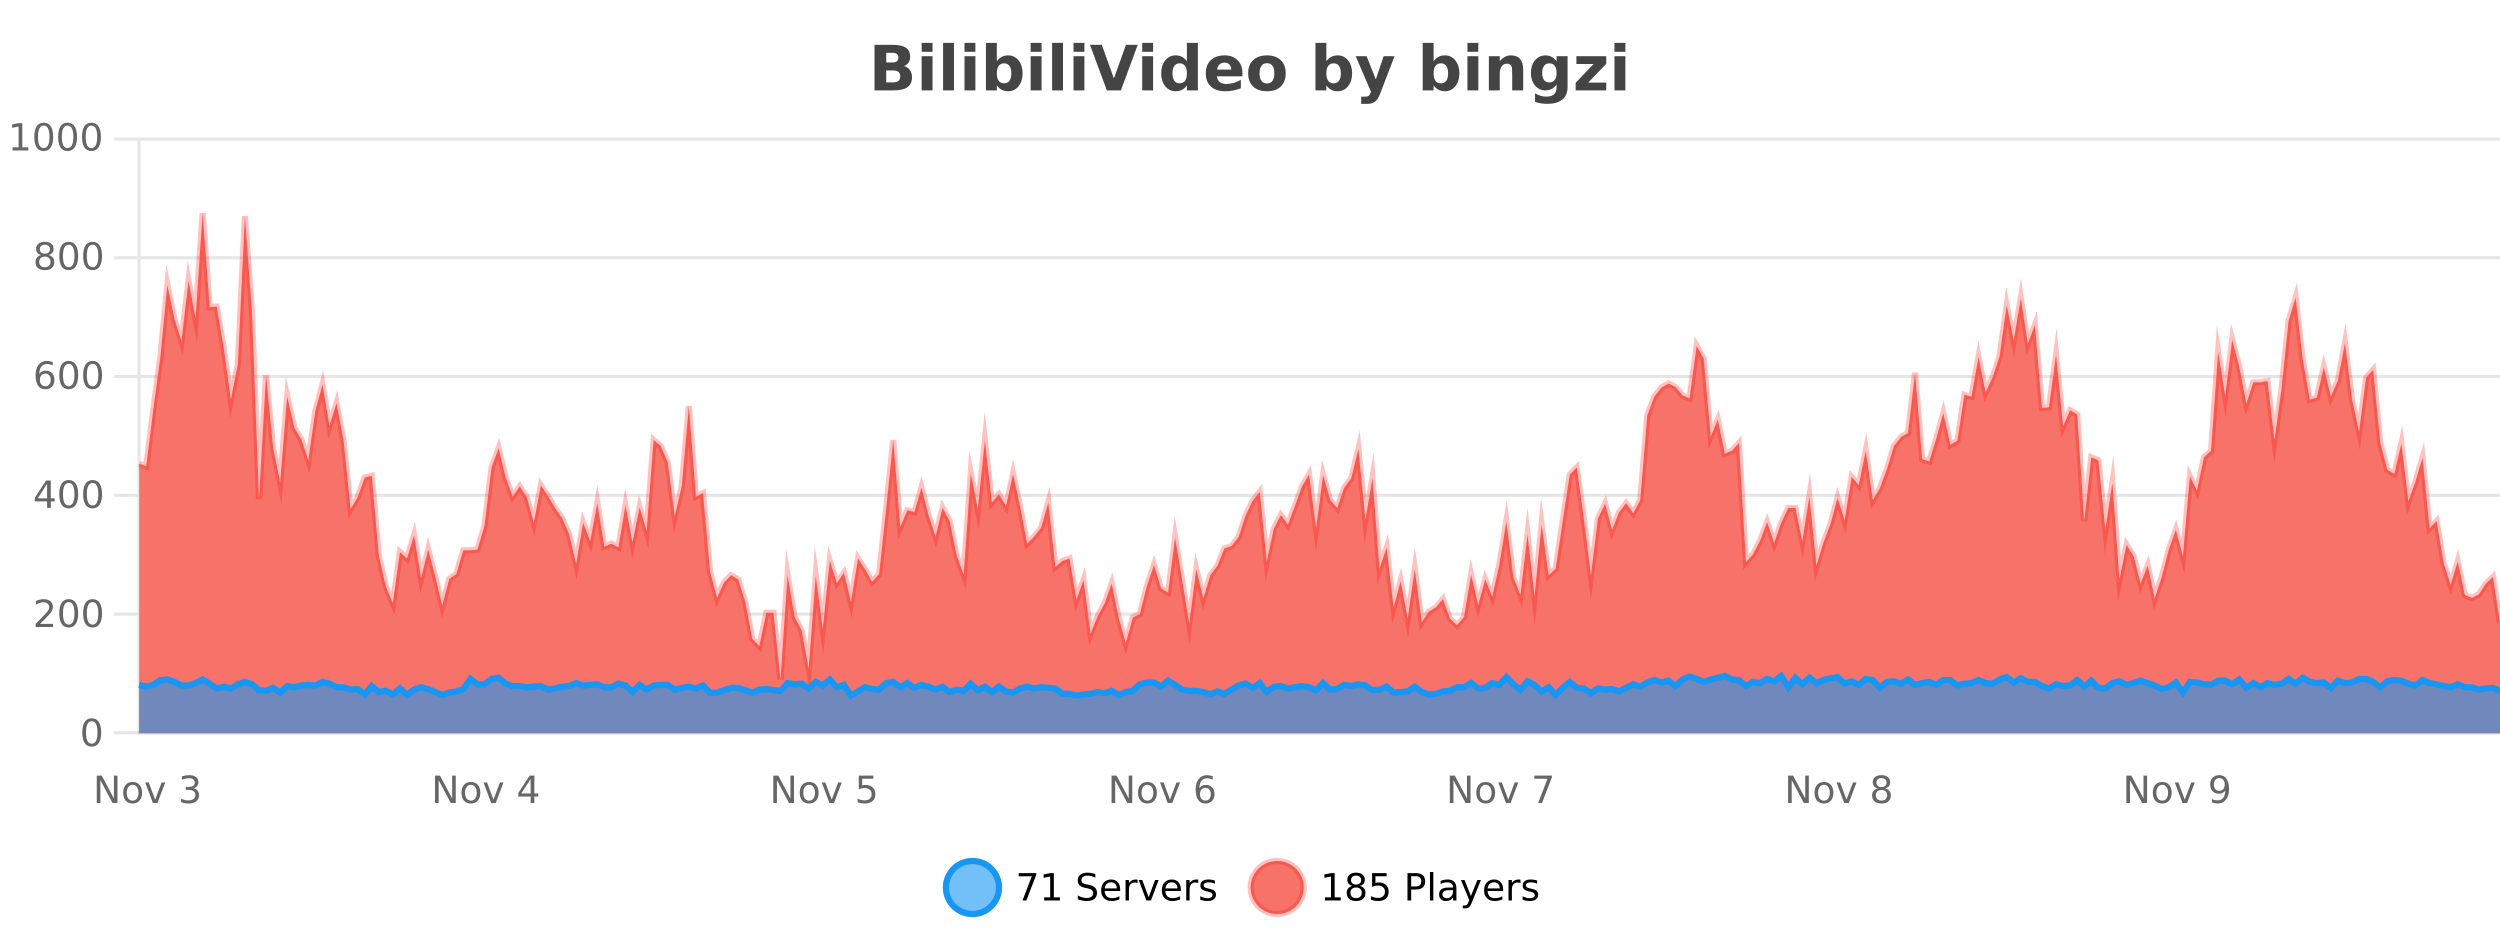 <?xml version="1.0" encoding="UTF-8"?>
<svg xmlns="http://www.w3.org/2000/svg" xmlns:xlink="http://www.w3.org/1999/xlink" width="800pt" height="300pt" viewBox="0 0 800 300" version="1.1">
<defs>
<clipPath id="clip1">
  <path d="M 274 263 L 348 263 L 348 300 L 274 300 Z M 274 263 "/>
</clipPath>
<clipPath id="clip2">
  <path d="M 371 263 L 446 263 L 446 300 L 371 300 Z M 371 263 "/>
</clipPath>
<clipPath id="clip3">
  <path d="M 44.539 68 L 800 68 L 800 234.602 L 44.539 234.602 Z M 44.539 68 "/>
</clipPath>
<clipPath id="clip4">
  <path d="M 43.539 43 L 800 43 L 800 235.602 L 43.539 235.602 Z M 43.539 43 "/>
</clipPath>
<clipPath id="clip5">
  <path d="M 44.539 216 L 800 216 L 800 234.602 L 44.539 234.602 Z M 44.539 216 "/>
</clipPath>
<clipPath id="clip6">
  <path d="M 43.539 188 L 800 188 L 800 235.602 L 43.539 235.602 Z M 43.539 188 "/>
</clipPath>
</defs>
<g id="surface2368971">
<rect x="0" y="0" width="800" height="300" style="fill:rgb(100%,100%,100%);fill-opacity:1;stroke:none;"/>
<path style="fill:none;stroke-width:1;stroke-linecap:butt;stroke-linejoin:miter;stroke:rgb(0%,0%,0%);stroke-opacity:0.098;stroke-miterlimit:10;" d="M 45 234.5 L 800 234.5 "/>
<path style="fill:none;stroke-width:1;stroke-linecap:butt;stroke-linejoin:miter;stroke:rgb(0%,0%,0%);stroke-opacity:0.098;stroke-miterlimit:10;" d="M 36.539 234.5 L 44 234.5 "/>
<path style="fill:none;stroke-width:1;stroke-linecap:butt;stroke-linejoin:miter;stroke:rgb(0%,0%,0%);stroke-opacity:0.098;stroke-miterlimit:10;" d="M 45 196.5 L 800 196.5 "/>
<path style="fill:none;stroke-width:1;stroke-linecap:butt;stroke-linejoin:miter;stroke:rgb(0%,0%,0%);stroke-opacity:0.098;stroke-miterlimit:10;" d="M 36.539 196.5 L 44 196.5 "/>
<path style="fill:none;stroke-width:1;stroke-linecap:butt;stroke-linejoin:miter;stroke:rgb(0%,0%,0%);stroke-opacity:0.098;stroke-miterlimit:10;" d="M 45 158.5 L 800 158.5 "/>
<path style="fill:none;stroke-width:1;stroke-linecap:butt;stroke-linejoin:miter;stroke:rgb(0%,0%,0%);stroke-opacity:0.098;stroke-miterlimit:10;" d="M 36.539 158.5 L 44 158.5 "/>
<path style="fill:none;stroke-width:1;stroke-linecap:butt;stroke-linejoin:miter;stroke:rgb(0%,0%,0%);stroke-opacity:0.098;stroke-miterlimit:10;" d="M 45 120.5 L 800 120.5 "/>
<path style="fill:none;stroke-width:1;stroke-linecap:butt;stroke-linejoin:miter;stroke:rgb(0%,0%,0%);stroke-opacity:0.098;stroke-miterlimit:10;" d="M 36.539 120.5 L 44 120.5 "/>
<path style="fill:none;stroke-width:1;stroke-linecap:butt;stroke-linejoin:miter;stroke:rgb(0%,0%,0%);stroke-opacity:0.098;stroke-miterlimit:10;" d="M 45 82.5 L 800 82.5 "/>
<path style="fill:none;stroke-width:1;stroke-linecap:butt;stroke-linejoin:miter;stroke:rgb(0%,0%,0%);stroke-opacity:0.098;stroke-miterlimit:10;" d="M 36.539 82.5 L 44 82.5 "/>
<path style="fill:none;stroke-width:1;stroke-linecap:butt;stroke-linejoin:miter;stroke:rgb(0%,0%,0%);stroke-opacity:0.098;stroke-miterlimit:10;" d="M 45 44.5 L 800 44.5 "/>
<path style="fill:none;stroke-width:1;stroke-linecap:butt;stroke-linejoin:miter;stroke:rgb(0%,0%,0%);stroke-opacity:0.098;stroke-miterlimit:10;" d="M 36.539 44.5 L 44 44.5 "/>
<path style=" stroke:none;fill-rule:nonzero;fill:rgb(9.02%,58.824%,95.294%);fill-opacity:0.6;" d="M 319.672 284 C 319.672 288.688 315.871 292.484 311.188 292.484 C 306.5 292.484 302.699 288.688 302.699 284 C 302.699 279.312 306.5 275.516 311.188 275.516 C 315.871 275.516 319.672 279.312 319.672 284 Z M 319.672 284 "/>
<g clip-path="url(#clip1)" clip-rule="nonzero">
<path style="fill:none;stroke-width:2;stroke-linecap:butt;stroke-linejoin:miter;stroke:rgb(9.02%,58.824%,95.294%);stroke-opacity:1;stroke-miterlimit:10;" d="M 319.672 284 C 319.672 288.688 315.871 292.484 311.188 292.484 C 306.5 292.484 302.699 288.688 302.699 284 C 302.699 279.312 306.5 275.516 311.188 275.516 C 315.871 275.516 319.672 279.312 319.672 284 Z M 319.672 284 "/>
</g>
<path style=" stroke:none;fill-rule:nonzero;fill:rgb(0%,0%,0%);fill-opacity:1;" d="M 325.984 279.406 L 331.609 279.406 L 331.609 279.906 L 328.438 288.156 L 327.203 288.156 L 330.188 280.406 L 325.984 280.406 Z M 334.121 287.156 L 336.059 287.156 L 336.059 280.484 L 333.949 280.906 L 333.949 279.828 L 336.043 279.406 L 337.23 279.406 L 337.23 287.156 L 339.168 287.156 L 339.168 288.156 L 334.121 288.156 Z M 350.508 279.688 L 350.508 280.844 C 350.059 280.637 349.633 280.48 349.227 280.375 C 348.828 280.262 348.449 280.203 348.086 280.203 C 347.438 280.203 346.938 280.328 346.586 280.578 C 346.242 280.828 346.07 281.188 346.07 281.656 C 346.07 282.043 346.184 282.336 346.414 282.531 C 346.641 282.73 347.086 282.887 347.742 283 L 348.445 283.156 C 349.328 283.324 349.98 283.621 350.398 284.047 C 350.824 284.465 351.039 285.027 351.039 285.734 C 351.039 286.59 350.75 287.234 350.18 287.672 C 349.617 288.109 348.781 288.328 347.68 288.328 C 347.273 288.328 346.836 288.281 346.367 288.188 C 345.898 288.094 345.414 287.953 344.914 287.766 L 344.914 286.547 C 345.391 286.82 345.859 287.023 346.32 287.156 C 346.789 287.293 347.242 287.359 347.68 287.359 C 348.355 287.359 348.875 287.23 349.242 286.969 C 349.617 286.699 349.805 286.32 349.805 285.828 C 349.805 285.402 349.668 285.07 349.398 284.828 C 349.137 284.578 348.703 284.398 348.102 284.281 L 347.383 284.141 C 346.496 283.965 345.855 283.688 345.461 283.312 C 345.074 282.938 344.883 282.418 344.883 281.75 C 344.883 280.969 345.152 280.359 345.695 279.922 C 346.234 279.477 346.984 279.25 347.945 279.25 C 348.359 279.25 348.777 279.289 349.195 279.359 C 349.621 279.434 350.059 279.543 350.508 279.688 Z M 358.453 284.609 L 358.453 285.125 L 353.484 285.125 C 353.535 285.875 353.758 286.445 354.156 286.828 C 354.562 287.215 355.117 287.406 355.828 287.406 C 356.242 287.406 356.645 287.359 357.031 287.266 C 357.426 287.164 357.816 287.008 358.203 286.797 L 358.203 287.828 C 357.805 287.984 357.406 288.105 357 288.188 C 356.594 288.281 356.18 288.328 355.766 288.328 C 354.723 288.328 353.895 288.027 353.281 287.422 C 352.664 286.809 352.359 285.98 352.359 284.938 C 352.359 283.867 352.648 283.016 353.234 282.391 C 353.816 281.758 354.598 281.438 355.578 281.438 C 356.461 281.438 357.16 281.727 357.672 282.297 C 358.191 282.859 358.453 283.633 358.453 284.609 Z M 357.375 284.281 C 357.363 283.699 357.195 283.23 356.875 282.875 C 356.551 282.523 356.125 282.344 355.594 282.344 C 354.988 282.344 354.504 282.516 354.141 282.859 C 353.785 283.203 353.582 283.684 353.531 284.297 Z M 364.023 282.594 C 363.898 282.531 363.762 282.484 363.617 282.453 C 363.48 282.414 363.324 282.391 363.148 282.391 C 362.543 282.391 362.074 282.59 361.742 282.984 C 361.418 283.383 361.258 283.953 361.258 284.703 L 361.258 288.156 L 360.18 288.156 L 360.18 281.594 L 361.258 281.594 L 361.258 282.609 C 361.484 282.215 361.781 281.922 362.148 281.734 C 362.512 281.539 362.953 281.438 363.477 281.438 C 363.547 281.438 363.625 281.445 363.711 281.453 C 363.805 281.465 363.902 281.48 364.008 281.5 Z M 364.379 281.594 L 365.52 281.594 L 367.566 287.094 L 369.629 281.594 L 370.77 281.594 L 368.301 288.156 L 366.832 288.156 Z M 377.871 284.609 L 377.871 285.125 L 372.902 285.125 C 372.953 285.875 373.176 286.445 373.574 286.828 C 373.98 287.215 374.535 287.406 375.246 287.406 C 375.66 287.406 376.062 287.359 376.449 287.266 C 376.844 287.164 377.234 287.008 377.621 286.797 L 377.621 287.828 C 377.223 287.984 376.824 288.105 376.418 288.188 C 376.012 288.281 375.598 288.328 375.184 288.328 C 374.141 288.328 373.312 288.027 372.699 287.422 C 372.082 286.809 371.777 285.98 371.777 284.938 C 371.777 283.867 372.066 283.016 372.652 282.391 C 373.234 281.758 374.016 281.438 374.996 281.438 C 375.879 281.438 376.578 281.727 377.09 282.297 C 377.609 282.859 377.871 283.633 377.871 284.609 Z M 376.793 284.281 C 376.781 283.699 376.613 283.23 376.293 282.875 C 375.969 282.523 375.543 282.344 375.012 282.344 C 374.406 282.344 373.922 282.516 373.559 282.859 C 373.203 283.203 373 283.684 372.949 284.297 Z M 383.441 282.594 C 383.316 282.531 383.18 282.484 383.035 282.453 C 382.898 282.414 382.742 282.391 382.566 282.391 C 381.961 282.391 381.492 282.59 381.16 282.984 C 380.836 283.383 380.676 283.953 380.676 284.703 L 380.676 288.156 L 379.598 288.156 L 379.598 281.594 L 380.676 281.594 L 380.676 282.609 C 380.902 282.215 381.199 281.922 381.566 281.734 C 381.93 281.539 382.371 281.438 382.895 281.438 C 382.965 281.438 383.043 281.445 383.129 281.453 C 383.223 281.465 383.32 281.48 383.426 281.5 Z M 388.75 281.781 L 388.75 282.812 C 388.445 282.656 388.129 282.543 387.797 282.469 C 387.473 282.387 387.133 282.344 386.781 282.344 C 386.25 282.344 385.848 282.43 385.578 282.594 C 385.305 282.75 385.172 282.996 385.172 283.328 C 385.172 283.578 385.266 283.777 385.453 283.922 C 385.648 284.059 386.039 284.188 386.625 284.312 L 386.984 284.406 C 387.754 284.562 388.301 284.793 388.625 285.094 C 388.945 285.398 389.109 285.812 389.109 286.344 C 389.109 286.961 388.863 287.445 388.375 287.797 C 387.895 288.152 387.234 288.328 386.391 288.328 C 386.035 288.328 385.664 288.289 385.281 288.219 C 384.906 288.156 384.508 288.059 384.094 287.922 L 384.094 286.797 C 384.488 287.008 384.879 287.164 385.266 287.266 C 385.648 287.371 386.035 287.422 386.422 287.422 C 386.922 287.422 387.305 287.34 387.578 287.172 C 387.859 286.996 388 286.746 388 286.422 C 388 286.133 387.898 285.906 387.703 285.75 C 387.504 285.594 387.07 285.445 386.406 285.297 L 386.031 285.219 C 385.363 285.074 384.879 284.855 384.578 284.562 C 384.285 284.273 384.141 283.875 384.141 283.375 C 384.141 282.75 384.359 282.273 384.797 281.938 C 385.234 281.605 385.852 281.438 386.656 281.438 C 387.051 281.438 387.426 281.469 387.781 281.531 C 388.133 281.586 388.457 281.668 388.75 281.781 Z M 321.188 277.016 "/>
<path style=" stroke:none;fill-rule:nonzero;fill:rgb(96.863%,44.706%,40.784%);fill-opacity:1;" d="M 417.172 284 C 417.172 288.688 413.375 292.484 408.688 292.484 C 404 292.484 400.203 288.688 400.203 284 C 400.203 279.312 404 275.516 408.688 275.516 C 413.375 275.516 417.172 279.312 417.172 284 Z M 417.172 284 "/>
<g clip-path="url(#clip2)" clip-rule="nonzero">
<path style="fill:none;stroke-width:2;stroke-linecap:butt;stroke-linejoin:miter;stroke:rgb(100%,4.706%,0%);stroke-opacity:0.247;stroke-miterlimit:10;" d="M 417.172 284 C 417.172 288.688 413.375 292.484 408.688 292.484 C 404 292.484 400.203 288.688 400.203 284 C 400.203 279.312 404 275.516 408.688 275.516 C 413.375 275.516 417.172 279.312 417.172 284 Z M 417.172 284 "/>
</g>
<path style=" stroke:none;fill-rule:nonzero;fill:rgb(0%,0%,0%);fill-opacity:1;" d="M 423.984 287.156 L 425.922 287.156 L 425.922 280.484 L 423.812 280.906 L 423.812 279.828 L 425.906 279.406 L 427.094 279.406 L 427.094 287.156 L 429.031 287.156 L 429.031 288.156 L 423.984 288.156 Z M 433.949 284 C 433.387 284 432.941 284.152 432.621 284.453 C 432.297 284.758 432.137 285.168 432.137 285.688 C 432.137 286.219 432.297 286.637 432.621 286.938 C 432.941 287.242 433.387 287.391 433.949 287.391 C 434.512 287.391 434.953 287.242 435.277 286.938 C 435.598 286.637 435.762 286.219 435.762 285.688 C 435.762 285.168 435.598 284.758 435.277 284.453 C 434.965 284.152 434.52 284 433.949 284 Z M 432.762 283.5 C 432.262 283.375 431.863 283.141 431.574 282.797 C 431.293 282.445 431.152 282.016 431.152 281.516 C 431.152 280.82 431.402 280.266 431.902 279.859 C 432.402 279.453 433.082 279.25 433.949 279.25 C 434.824 279.25 435.504 279.453 435.996 279.859 C 436.496 280.266 436.746 280.82 436.746 281.516 C 436.746 282.016 436.605 282.445 436.324 282.797 C 436.043 283.141 435.645 283.375 435.137 283.5 C 435.707 283.637 436.152 283.898 436.465 284.281 C 436.785 284.668 436.949 285.137 436.949 285.688 C 436.949 286.543 436.688 287.199 436.168 287.656 C 435.656 288.105 434.918 288.328 433.949 288.328 C 432.988 288.328 432.25 288.105 431.73 287.656 C 431.207 287.199 430.949 286.543 430.949 285.688 C 430.949 285.137 431.109 284.668 431.434 284.281 C 431.754 283.898 432.199 283.637 432.762 283.5 Z M 432.34 281.625 C 432.34 282.086 432.48 282.438 432.762 282.688 C 433.043 282.938 433.438 283.062 433.949 283.062 C 434.457 283.062 434.855 282.938 435.137 282.688 C 435.426 282.438 435.574 282.086 435.574 281.625 C 435.574 281.18 435.426 280.828 435.137 280.578 C 434.855 280.32 434.457 280.188 433.949 280.188 C 433.438 280.188 433.043 280.32 432.762 280.578 C 432.48 280.828 432.34 281.18 432.34 281.625 Z M 439.07 279.406 L 443.711 279.406 L 443.711 280.406 L 440.148 280.406 L 440.148 282.547 C 440.324 282.484 440.496 282.445 440.664 282.422 C 440.84 282.391 441.012 282.375 441.18 282.375 C 442.156 282.375 442.934 282.648 443.508 283.188 C 444.078 283.719 444.367 284.438 444.367 285.344 C 444.367 286.293 444.07 287.027 443.477 287.547 C 442.891 288.07 442.07 288.328 441.008 288.328 C 440.633 288.328 440.25 288.297 439.867 288.234 C 439.492 288.172 439.102 288.078 438.695 287.953 L 438.695 286.766 C 439.047 286.953 439.414 287.094 439.789 287.188 C 440.164 287.281 440.559 287.328 440.977 287.328 C 441.652 287.328 442.188 287.152 442.586 286.797 C 442.98 286.445 443.18 285.961 443.18 285.344 C 443.18 284.742 442.98 284.262 442.586 283.906 C 442.188 283.555 441.652 283.375 440.977 283.375 C 440.664 283.375 440.344 283.414 440.023 283.484 C 439.711 283.547 439.391 283.652 439.07 283.797 Z M 451.578 280.375 L 451.578 283.672 L 453.062 283.672 C 453.613 283.672 454.039 283.531 454.344 283.25 C 454.645 282.961 454.797 282.547 454.797 282.016 C 454.797 281.496 454.645 281.094 454.344 280.812 C 454.039 280.523 453.613 280.375 453.062 280.375 Z M 450.391 279.406 L 453.062 279.406 C 454.051 279.406 454.797 279.633 455.297 280.078 C 455.797 280.516 456.047 281.164 456.047 282.016 C 456.047 282.883 455.797 283.539 455.297 283.984 C 454.797 284.422 454.051 284.641 453.062 284.641 L 451.578 284.641 L 451.578 288.156 L 450.391 288.156 Z M 457.582 279.031 L 458.66 279.031 L 458.66 288.156 L 457.582 288.156 Z M 463.898 284.859 C 463.031 284.859 462.43 284.961 462.086 285.156 C 461.75 285.355 461.586 285.695 461.586 286.172 C 461.586 286.559 461.711 286.867 461.961 287.094 C 462.219 287.312 462.562 287.422 462.992 287.422 C 463.594 287.422 464.074 287.215 464.43 286.797 C 464.793 286.371 464.977 285.805 464.977 285.094 L 464.977 284.859 Z M 466.055 284.406 L 466.055 288.156 L 464.977 288.156 L 464.977 287.156 C 464.727 287.555 464.418 287.852 464.055 288.047 C 463.688 288.234 463.242 288.328 462.711 288.328 C 462.031 288.328 461.496 288.141 461.102 287.766 C 460.703 287.383 460.508 286.875 460.508 286.25 C 460.508 285.512 460.75 284.953 461.242 284.578 C 461.742 284.203 462.48 284.016 463.461 284.016 L 464.977 284.016 L 464.977 283.906 C 464.977 283.406 464.809 283.023 464.477 282.75 C 464.152 282.48 463.699 282.344 463.117 282.344 C 462.742 282.344 462.371 282.391 462.008 282.484 C 461.652 282.578 461.312 282.715 460.992 282.891 L 460.992 281.891 C 461.387 281.734 461.766 281.621 462.133 281.547 C 462.508 281.477 462.871 281.438 463.227 281.438 C 464.172 281.438 464.883 281.684 465.352 282.172 C 465.82 282.664 466.055 283.406 466.055 284.406 Z M 471.004 288.766 C 470.699 289.547 470.402 290.055 470.113 290.297 C 469.82 290.535 469.434 290.656 468.957 290.656 L 468.098 290.656 L 468.098 289.75 L 468.723 289.75 C 469.023 289.75 469.254 289.676 469.41 289.531 C 469.574 289.395 469.758 289.066 469.957 288.547 L 470.16 288.047 L 467.504 281.594 L 468.645 281.594 L 470.691 286.719 L 472.754 281.594 L 473.895 281.594 Z M 480.996 284.609 L 480.996 285.125 L 476.027 285.125 C 476.078 285.875 476.301 286.445 476.699 286.828 C 477.105 287.215 477.66 287.406 478.371 287.406 C 478.785 287.406 479.188 287.359 479.574 287.266 C 479.969 287.164 480.359 287.008 480.746 286.797 L 480.746 287.828 C 480.348 287.984 479.949 288.105 479.543 288.188 C 479.137 288.281 478.723 288.328 478.309 288.328 C 477.266 288.328 476.438 288.027 475.824 287.422 C 475.207 286.809 474.902 285.98 474.902 284.938 C 474.902 283.867 475.191 283.016 475.777 282.391 C 476.359 281.758 477.141 281.438 478.121 281.438 C 479.004 281.438 479.703 281.727 480.215 282.297 C 480.734 282.859 480.996 283.633 480.996 284.609 Z M 479.918 284.281 C 479.906 283.699 479.738 283.23 479.418 282.875 C 479.094 282.523 478.668 282.344 478.137 282.344 C 477.531 282.344 477.047 282.516 476.684 282.859 C 476.328 283.203 476.125 283.684 476.074 284.297 Z M 486.566 282.594 C 486.441 282.531 486.305 282.484 486.16 282.453 C 486.023 282.414 485.867 282.391 485.691 282.391 C 485.086 282.391 484.617 282.59 484.285 282.984 C 483.961 283.383 483.801 283.953 483.801 284.703 L 483.801 288.156 L 482.723 288.156 L 482.723 281.594 L 483.801 281.594 L 483.801 282.609 C 484.027 282.215 484.324 281.922 484.691 281.734 C 485.055 281.539 485.496 281.438 486.02 281.438 C 486.09 281.438 486.168 281.445 486.254 281.453 C 486.348 281.465 486.445 281.48 486.551 281.5 Z M 491.875 281.781 L 491.875 282.812 C 491.57 282.656 491.254 282.543 490.922 282.469 C 490.598 282.387 490.258 282.344 489.906 282.344 C 489.375 282.344 488.973 282.43 488.703 282.594 C 488.43 282.75 488.297 282.996 488.297 283.328 C 488.297 283.578 488.391 283.777 488.578 283.922 C 488.773 284.059 489.164 284.188 489.75 284.312 L 490.109 284.406 C 490.879 284.562 491.426 284.793 491.75 285.094 C 492.07 285.398 492.234 285.812 492.234 286.344 C 492.234 286.961 491.988 287.445 491.5 287.797 C 491.02 288.152 490.359 288.328 489.516 288.328 C 489.16 288.328 488.789 288.289 488.406 288.219 C 488.031 288.156 487.633 288.059 487.219 287.922 L 487.219 286.797 C 487.613 287.008 488.004 287.164 488.391 287.266 C 488.773 287.371 489.16 287.422 489.547 287.422 C 490.047 287.422 490.43 287.34 490.703 287.172 C 490.984 286.996 491.125 286.746 491.125 286.422 C 491.125 286.133 491.023 285.906 490.828 285.75 C 490.629 285.594 490.195 285.445 489.531 285.297 L 489.156 285.219 C 488.488 285.074 488.004 284.855 487.703 284.562 C 487.41 284.273 487.266 283.875 487.266 283.375 C 487.266 282.75 487.484 282.273 487.922 281.938 C 488.359 281.605 488.977 281.438 489.781 281.438 C 490.176 281.438 490.551 281.469 490.906 281.531 C 491.258 281.586 491.582 281.668 491.875 281.781 Z M 418.688 277.016 "/>
<path style=" stroke:none;fill-rule:nonzero;fill:rgb(26.667%,26.667%,26.667%);fill-opacity:1;" d="M 285.672 19.984 C 286.266 19.984 286.711 19.855 287.016 19.594 C 287.328 19.336 287.484 18.949 287.484 18.438 C 287.484 17.938 287.328 17.559 287.016 17.297 C 286.711 17.039 286.266 16.906 285.672 16.906 L 283.594 16.906 L 283.594 19.984 Z M 285.797 26.359 C 286.555 26.359 287.125 26.203 287.5 25.891 C 287.883 25.57 288.078 25.086 288.078 24.438 C 288.078 23.805 287.891 23.328 287.516 23.016 C 287.141 22.703 286.566 22.547 285.797 22.547 L 283.594 22.547 L 283.594 26.359 Z M 289.297 21.125 C 290.109 21.355 290.734 21.789 291.172 22.422 C 291.617 23.047 291.844 23.82 291.844 24.734 C 291.844 26.141 291.363 27.195 290.406 27.891 C 289.457 28.578 288.016 28.922 286.078 28.922 L 279.844 28.922 L 279.844 14.344 L 285.484 14.344 C 287.504 14.344 288.969 14.652 289.875 15.266 C 290.789 15.871 291.25 16.852 291.25 18.203 C 291.25 18.914 291.082 19.516 290.75 20.016 C 290.414 20.508 289.93 20.875 289.297 21.125 Z M 294.93 17.984 L 298.414 17.984 L 298.414 28.922 L 294.93 28.922 Z M 294.93 13.719 L 298.414 13.719 L 298.414 16.578 L 294.93 16.578 Z M 301.789 13.719 L 305.273 13.719 L 305.273 28.922 L 301.789 28.922 Z M 308.641 17.984 L 312.125 17.984 L 312.125 28.922 L 308.641 28.922 Z M 308.641 13.719 L 312.125 13.719 L 312.125 16.578 L 308.641 16.578 Z M 321.312 26.672 C 322.062 26.672 322.633 26.402 323.031 25.859 C 323.426 25.309 323.625 24.512 323.625 23.469 C 323.625 22.43 323.426 21.637 323.031 21.094 C 322.633 20.543 322.062 20.266 321.312 20.266 C 320.562 20.266 319.984 20.543 319.578 21.094 C 319.18 21.637 318.984 22.43 318.984 23.469 C 318.984 24.5 319.18 25.293 319.578 25.844 C 319.984 26.398 320.562 26.672 321.312 26.672 Z M 318.984 19.578 C 319.473 18.945 320.008 18.477 320.594 18.172 C 321.176 17.871 321.848 17.719 322.609 17.719 C 323.961 17.719 325.07 18.258 325.938 19.328 C 326.801 20.402 327.234 21.781 327.234 23.469 C 327.234 25.148 326.801 26.523 325.938 27.594 C 325.07 28.668 323.961 29.203 322.609 29.203 C 321.848 29.203 321.176 29.051 320.594 28.75 C 320.008 28.449 319.473 27.98 318.984 27.344 L 318.984 28.922 L 315.5 28.922 L 315.5 13.719 L 318.984 13.719 Z M 329.812 17.984 L 333.297 17.984 L 333.297 28.922 L 329.812 28.922 Z M 329.812 13.719 L 333.297 13.719 L 333.297 16.578 L 329.812 16.578 Z M 336.672 13.719 L 340.156 13.719 L 340.156 28.922 L 336.672 28.922 Z M 343.523 17.984 L 347.008 17.984 L 347.008 28.922 L 343.523 28.922 Z M 343.523 13.719 L 347.008 13.719 L 347.008 16.578 L 343.523 16.578 Z M 348.789 14.344 L 352.57 14.344 L 356.445 25.109 L 360.305 14.344 L 364.07 14.344 L 358.68 28.922 L 354.195 28.922 Z M 365.508 17.984 L 368.992 17.984 L 368.992 28.922 L 365.508 28.922 Z M 365.508 13.719 L 368.992 13.719 L 368.992 16.578 L 365.508 16.578 Z M 379.801 19.578 L 379.801 13.719 L 383.316 13.719 L 383.316 28.922 L 379.801 28.922 L 379.801 27.344 C 379.32 27.992 378.789 28.465 378.207 28.766 C 377.621 29.055 376.949 29.203 376.191 29.203 C 374.848 29.203 373.742 28.668 372.879 27.594 C 372.012 26.523 371.582 25.148 371.582 23.469 C 371.582 21.781 372.012 20.402 372.879 19.328 C 373.742 18.258 374.848 17.719 376.191 17.719 C 376.949 17.719 377.621 17.871 378.207 18.172 C 378.789 18.477 379.32 18.945 379.801 19.578 Z M 377.488 26.672 C 378.238 26.672 378.809 26.402 379.207 25.859 C 379.602 25.309 379.801 24.512 379.801 23.469 C 379.801 22.43 379.602 21.637 379.207 21.094 C 378.809 20.543 378.238 20.266 377.488 20.266 C 376.746 20.266 376.18 20.543 375.785 21.094 C 375.387 21.637 375.191 22.43 375.191 23.469 C 375.191 24.512 375.387 25.309 375.785 25.859 C 376.18 26.402 376.746 26.672 377.488 26.672 Z M 397.586 23.422 L 397.586 24.422 L 389.414 24.422 C 389.496 25.246 389.793 25.859 390.305 26.266 C 390.812 26.672 391.523 26.875 392.43 26.875 C 393.168 26.875 393.922 26.766 394.695 26.547 C 395.465 26.328 396.258 26 397.07 25.562 L 397.07 28.25 C 396.246 28.562 395.418 28.797 394.586 28.953 C 393.762 29.117 392.938 29.203 392.117 29.203 C 390.137 29.203 388.594 28.703 387.492 27.703 C 386.398 26.695 385.852 25.281 385.852 23.469 C 385.852 21.68 386.387 20.273 387.461 19.25 C 388.543 18.23 390.027 17.719 391.914 17.719 C 393.633 17.719 395.008 18.242 396.039 19.281 C 397.07 20.312 397.586 21.695 397.586 23.422 Z M 393.992 22.266 C 393.992 21.602 393.797 21.062 393.414 20.656 C 393.027 20.25 392.523 20.047 391.898 20.047 C 391.219 20.047 390.668 20.242 390.242 20.625 C 389.824 21 389.562 21.547 389.461 22.266 Z M 405.445 20.219 C 404.664 20.219 404.07 20.5 403.664 21.062 C 403.258 21.617 403.055 22.418 403.055 23.469 C 403.055 24.512 403.258 25.312 403.664 25.875 C 404.07 26.43 404.664 26.703 405.445 26.703 C 406.203 26.703 406.781 26.43 407.18 25.875 C 407.586 25.312 407.789 24.512 407.789 23.469 C 407.789 22.418 407.586 21.617 407.18 21.062 C 406.781 20.5 406.203 20.219 405.445 20.219 Z M 405.445 17.719 C 407.32 17.719 408.781 18.23 409.836 19.25 C 410.898 20.262 411.43 21.668 411.43 23.469 C 411.43 25.262 410.898 26.668 409.836 27.688 C 408.781 28.699 407.32 29.203 405.445 29.203 C 403.547 29.203 402.07 28.699 401.008 27.688 C 399.945 26.668 399.414 25.262 399.414 23.469 C 399.414 21.668 399.945 20.262 401.008 19.25 C 402.07 18.23 403.547 17.719 405.445 17.719 Z M 426.758 26.672 C 427.508 26.672 428.078 26.402 428.477 25.859 C 428.871 25.309 429.07 24.512 429.07 23.469 C 429.07 22.43 428.871 21.637 428.477 21.094 C 428.078 20.543 427.508 20.266 426.758 20.266 C 426.008 20.266 425.43 20.543 425.023 21.094 C 424.625 21.637 424.43 22.43 424.43 23.469 C 424.43 24.5 424.625 25.293 425.023 25.844 C 425.43 26.398 426.008 26.672 426.758 26.672 Z M 424.43 19.578 C 424.918 18.945 425.453 18.477 426.039 18.172 C 426.621 17.871 427.293 17.719 428.055 17.719 C 429.406 17.719 430.516 18.258 431.383 19.328 C 432.246 20.402 432.68 21.781 432.68 23.469 C 432.68 25.148 432.246 26.523 431.383 27.594 C 430.516 28.668 429.406 29.203 428.055 29.203 C 427.293 29.203 426.621 29.051 426.039 28.75 C 425.453 28.449 424.918 27.98 424.43 27.344 L 424.43 28.922 L 420.945 28.922 L 420.945 13.719 L 424.43 13.719 Z M 433.828 17.984 L 437.312 17.984 L 440.266 25.406 L 442.766 17.984 L 446.25 17.984 L 441.656 29.953 C 441.195 31.172 440.656 32.02 440.031 32.5 C 439.414 32.988 438.609 33.234 437.609 33.234 L 435.578 33.234 L 435.578 30.938 L 436.672 30.938 C 437.266 30.938 437.695 30.844 437.969 30.656 C 438.238 30.469 438.445 30.129 438.594 29.641 L 438.703 29.344 Z M 461.078 26.672 C 461.828 26.672 462.398 26.402 462.797 25.859 C 463.191 25.309 463.391 24.512 463.391 23.469 C 463.391 22.43 463.191 21.637 462.797 21.094 C 462.398 20.543 461.828 20.266 461.078 20.266 C 460.328 20.266 459.75 20.543 459.344 21.094 C 458.945 21.637 458.75 22.43 458.75 23.469 C 458.75 24.5 458.945 25.293 459.344 25.844 C 459.75 26.398 460.328 26.672 461.078 26.672 Z M 458.75 19.578 C 459.238 18.945 459.773 18.477 460.359 18.172 C 460.941 17.871 461.613 17.719 462.375 17.719 C 463.727 17.719 464.836 18.258 465.703 19.328 C 466.566 20.402 467 21.781 467 23.469 C 467 25.148 466.566 26.523 465.703 27.594 C 464.836 28.668 463.727 29.203 462.375 29.203 C 461.613 29.203 460.941 29.051 460.359 28.75 C 459.773 28.449 459.238 27.98 458.75 27.344 L 458.75 28.922 L 455.266 28.922 L 455.266 13.719 L 458.75 13.719 Z M 469.578 17.984 L 473.062 17.984 L 473.062 28.922 L 469.578 28.922 Z M 469.578 13.719 L 473.062 13.719 L 473.062 16.578 L 469.578 16.578 Z M 487.422 22.266 L 487.422 28.922 L 483.906 28.922 L 483.906 23.828 C 483.906 22.883 483.883 22.23 483.844 21.875 C 483.801 21.512 483.727 21.246 483.625 21.078 C 483.488 20.852 483.301 20.672 483.062 20.547 C 482.832 20.422 482.566 20.359 482.266 20.359 C 481.535 20.359 480.961 20.641 480.547 21.203 C 480.129 21.766 479.922 22.547 479.922 23.547 L 479.922 28.922 L 476.438 28.922 L 476.438 17.984 L 479.922 17.984 L 479.922 19.578 C 480.453 18.945 481.016 18.477 481.609 18.172 C 482.203 17.871 482.852 17.719 483.562 17.719 C 484.832 17.719 485.789 18.109 486.438 18.891 C 487.094 19.664 487.422 20.789 487.422 22.266 Z M 498.109 27.062 C 497.629 27.699 497.098 28.168 496.516 28.469 C 495.93 28.773 495.258 28.922 494.5 28.922 C 493.164 28.922 492.062 28.398 491.188 27.344 C 490.32 26.293 489.891 24.953 489.891 23.328 C 489.891 21.695 490.32 20.355 491.188 19.312 C 492.062 18.262 493.164 17.734 494.5 17.734 C 495.258 17.734 495.93 17.887 496.516 18.188 C 497.098 18.492 497.629 18.965 498.109 19.609 L 498.109 17.984 L 501.625 17.984 L 501.625 27.812 C 501.625 29.57 501.066 30.914 499.953 31.844 C 498.848 32.77 497.238 33.234 495.125 33.234 C 494.445 33.234 493.785 33.18 493.141 33.078 C 492.504 32.973 491.863 32.816 491.219 32.609 L 491.219 29.875 C 491.832 30.227 492.43 30.488 493.016 30.656 C 493.598 30.832 494.188 30.922 494.781 30.922 C 495.926 30.922 496.766 30.672 497.297 30.172 C 497.836 29.672 498.109 28.887 498.109 27.812 Z M 495.797 20.266 C 495.078 20.266 494.516 20.531 494.109 21.062 C 493.703 21.594 493.5 22.352 493.5 23.328 C 493.5 24.328 493.691 25.09 494.078 25.609 C 494.473 26.121 495.047 26.375 495.797 26.375 C 496.523 26.375 497.094 26.109 497.5 25.578 C 497.906 25.047 498.109 24.297 498.109 23.328 C 498.109 22.352 497.906 21.594 497.5 21.062 C 497.094 20.531 496.523 20.266 495.797 20.266 Z M 504.445 17.984 L 513.992 17.984 L 513.992 20.422 L 508.227 26.422 L 513.992 26.422 L 513.992 28.922 L 504.211 28.922 L 504.211 26.484 L 509.961 20.484 L 504.445 20.484 Z M 516.633 17.984 L 520.117 17.984 L 520.117 28.922 L 516.633 28.922 Z M 516.633 13.719 L 520.117 13.719 L 520.117 16.578 L 516.633 16.578 Z M 278 10.359 "/>
<path style="fill:none;stroke-width:1;stroke-linecap:butt;stroke-linejoin:miter;stroke:rgb(0%,0%,0%);stroke-opacity:0.098;stroke-miterlimit:10;" d="M 44 234.5 L 801 234.5 "/>
<path style=" stroke:none;fill-rule:nonzero;fill:rgb(40%,40%,40%);fill-opacity:1;" d="M 30.965 248.203 L 32.559 248.203 L 36.449 255.516 L 36.449 248.203 L 37.59 248.203 L 37.59 256.953 L 35.996 256.953 L 32.121 249.641 L 32.121 256.953 L 30.965 256.953 Z M 42.441 251.141 C 41.867 251.141 41.41 251.371 41.066 251.828 C 40.73 252.277 40.566 252.891 40.566 253.672 C 40.566 254.465 40.73 255.086 41.066 255.531 C 41.398 255.98 41.855 256.203 42.441 256.203 C 43.012 256.203 43.465 255.98 43.801 255.531 C 44.145 255.074 44.316 254.453 44.316 253.672 C 44.316 252.902 44.145 252.289 43.801 251.828 C 43.465 251.371 43.012 251.141 42.441 251.141 Z M 42.441 250.234 C 43.379 250.234 44.113 250.543 44.645 251.156 C 45.184 251.762 45.457 252.602 45.457 253.672 C 45.457 254.746 45.184 255.59 44.645 256.203 C 44.113 256.82 43.379 257.125 42.441 257.125 C 41.504 257.125 40.762 256.82 40.223 256.203 C 39.691 255.59 39.426 254.746 39.426 253.672 C 39.426 252.602 39.691 251.762 40.223 251.156 C 40.762 250.543 41.504 250.234 42.441 250.234 Z M 46.469 250.391 L 47.609 250.391 L 49.656 255.891 L 51.719 250.391 L 52.859 250.391 L 50.391 256.953 L 48.922 256.953 Z M 61.902 252.234 C 62.465 252.359 62.902 252.617 63.215 253 C 63.535 253.375 63.699 253.844 63.699 254.406 C 63.699 255.273 63.402 255.945 62.809 256.422 C 62.215 256.891 61.371 257.125 60.277 257.125 C 59.91 257.125 59.531 257.086 59.137 257.016 C 58.75 256.945 58.355 256.836 57.949 256.688 L 57.949 255.547 C 58.27 255.734 58.625 255.883 59.012 255.984 C 59.406 256.078 59.816 256.125 60.246 256.125 C 60.984 256.125 61.547 255.98 61.934 255.688 C 62.328 255.398 62.527 254.969 62.527 254.406 C 62.527 253.898 62.344 253.496 61.98 253.203 C 61.613 252.914 61.113 252.766 60.48 252.766 L 59.449 252.766 L 59.449 251.797 L 60.527 251.797 C 61.098 251.797 61.543 251.684 61.855 251.453 C 62.168 251.215 62.324 250.875 62.324 250.438 C 62.324 249.992 62.16 249.648 61.84 249.406 C 61.527 249.168 61.074 249.047 60.48 249.047 C 60.145 249.047 59.793 249.086 59.418 249.156 C 59.051 249.219 58.645 249.324 58.199 249.469 L 58.199 248.422 C 58.656 248.297 59.078 248.203 59.465 248.141 C 59.859 248.078 60.23 248.047 60.574 248.047 C 61.48 248.047 62.191 248.25 62.715 248.656 C 63.234 249.062 63.496 249.617 63.496 250.312 C 63.496 250.805 63.355 251.215 63.074 251.547 C 62.801 251.883 62.41 252.109 61.902 252.234 Z M 29.793 245.816 "/>
<path style=" stroke:none;fill-rule:nonzero;fill:rgb(40%,40%,40%);fill-opacity:1;" d="M 139.211 248.203 L 140.805 248.203 L 144.695 255.516 L 144.695 248.203 L 145.836 248.203 L 145.836 256.953 L 144.242 256.953 L 140.367 249.641 L 140.367 256.953 L 139.211 256.953 Z M 150.688 251.141 C 150.113 251.141 149.656 251.371 149.312 251.828 C 148.977 252.277 148.812 252.891 148.812 253.672 C 148.812 254.465 148.977 255.086 149.312 255.531 C 149.645 255.98 150.102 256.203 150.688 256.203 C 151.258 256.203 151.711 255.98 152.047 255.531 C 152.391 255.074 152.562 254.453 152.562 253.672 C 152.562 252.902 152.391 252.289 152.047 251.828 C 151.711 251.371 151.258 251.141 150.688 251.141 Z M 150.688 250.234 C 151.625 250.234 152.359 250.543 152.891 251.156 C 153.43 251.762 153.703 252.602 153.703 253.672 C 153.703 254.746 153.43 255.59 152.891 256.203 C 152.359 256.82 151.625 257.125 150.688 257.125 C 149.75 257.125 149.008 256.82 148.469 256.203 C 147.938 255.59 147.672 254.746 147.672 253.672 C 147.672 252.602 147.938 251.762 148.469 251.156 C 149.008 250.543 149.75 250.234 150.688 250.234 Z M 154.719 250.391 L 155.859 250.391 L 157.906 255.891 L 159.969 250.391 L 161.109 250.391 L 158.641 256.953 L 157.172 256.953 Z M 169.805 249.234 L 166.82 253.906 L 169.805 253.906 Z M 169.492 248.203 L 170.992 248.203 L 170.992 253.906 L 172.242 253.906 L 172.242 254.891 L 170.992 254.891 L 170.992 256.953 L 169.805 256.953 L 169.805 254.891 L 165.867 254.891 L 165.867 253.75 Z M 138.039 245.816 "/>
<path style=" stroke:none;fill-rule:nonzero;fill:rgb(40%,40%,40%);fill-opacity:1;" d="M 247.457 248.203 L 249.051 248.203 L 252.941 255.516 L 252.941 248.203 L 254.082 248.203 L 254.082 256.953 L 252.488 256.953 L 248.613 249.641 L 248.613 256.953 L 247.457 256.953 Z M 258.934 251.141 C 258.359 251.141 257.902 251.371 257.559 251.828 C 257.223 252.277 257.059 252.891 257.059 253.672 C 257.059 254.465 257.223 255.086 257.559 255.531 C 257.891 255.98 258.348 256.203 258.934 256.203 C 259.504 256.203 259.957 255.98 260.293 255.531 C 260.637 255.074 260.809 254.453 260.809 253.672 C 260.809 252.902 260.637 252.289 260.293 251.828 C 259.957 251.371 259.504 251.141 258.934 251.141 Z M 258.934 250.234 C 259.871 250.234 260.605 250.543 261.137 251.156 C 261.676 251.762 261.949 252.602 261.949 253.672 C 261.949 254.746 261.676 255.59 261.137 256.203 C 260.605 256.82 259.871 257.125 258.934 257.125 C 257.996 257.125 257.254 256.82 256.715 256.203 C 256.184 255.59 255.918 254.746 255.918 253.672 C 255.918 252.602 256.184 251.762 256.715 251.156 C 257.254 250.543 257.996 250.234 258.934 250.234 Z M 262.961 250.391 L 264.102 250.391 L 266.148 255.891 L 268.211 250.391 L 269.352 250.391 L 266.883 256.953 L 265.414 256.953 Z M 274.816 248.203 L 279.457 248.203 L 279.457 249.203 L 275.895 249.203 L 275.895 251.344 C 276.07 251.281 276.242 251.242 276.41 251.219 C 276.586 251.188 276.758 251.172 276.926 251.172 C 277.902 251.172 278.68 251.445 279.254 251.984 C 279.824 252.516 280.113 253.234 280.113 254.141 C 280.113 255.09 279.816 255.824 279.223 256.344 C 278.637 256.867 277.816 257.125 276.754 257.125 C 276.379 257.125 275.996 257.094 275.613 257.031 C 275.238 256.969 274.848 256.875 274.441 256.75 L 274.441 255.562 C 274.793 255.75 275.16 255.891 275.535 255.984 C 275.91 256.078 276.305 256.125 276.723 256.125 C 277.398 256.125 277.934 255.949 278.332 255.594 C 278.727 255.242 278.926 254.758 278.926 254.141 C 278.926 253.539 278.727 253.059 278.332 252.703 C 277.934 252.352 277.398 252.172 276.723 252.172 C 276.41 252.172 276.09 252.211 275.77 252.281 C 275.457 252.344 275.137 252.449 274.816 252.594 Z M 246.285 245.816 "/>
<path style=" stroke:none;fill-rule:nonzero;fill:rgb(40%,40%,40%);fill-opacity:1;" d="M 355.703 248.203 L 357.297 248.203 L 361.188 255.516 L 361.188 248.203 L 362.328 248.203 L 362.328 256.953 L 360.734 256.953 L 356.859 249.641 L 356.859 256.953 L 355.703 256.953 Z M 367.18 251.141 C 366.605 251.141 366.148 251.371 365.805 251.828 C 365.469 252.277 365.305 252.891 365.305 253.672 C 365.305 254.465 365.469 255.086 365.805 255.531 C 366.137 255.98 366.594 256.203 367.18 256.203 C 367.75 256.203 368.203 255.98 368.539 255.531 C 368.883 255.074 369.055 254.453 369.055 253.672 C 369.055 252.902 368.883 252.289 368.539 251.828 C 368.203 251.371 367.75 251.141 367.18 251.141 Z M 367.18 250.234 C 368.117 250.234 368.852 250.543 369.383 251.156 C 369.922 251.762 370.195 252.602 370.195 253.672 C 370.195 254.746 369.922 255.59 369.383 256.203 C 368.852 256.82 368.117 257.125 367.18 257.125 C 366.242 257.125 365.5 256.82 364.961 256.203 C 364.43 255.59 364.164 254.746 364.164 253.672 C 364.164 252.602 364.43 251.762 364.961 251.156 C 365.5 250.543 366.242 250.234 367.18 250.234 Z M 371.211 250.391 L 372.352 250.391 L 374.398 255.891 L 376.461 250.391 L 377.602 250.391 L 375.133 256.953 L 373.664 256.953 Z M 385.734 252.109 C 385.203 252.109 384.781 252.293 384.469 252.656 C 384.156 253.023 384 253.516 384 254.141 C 384 254.777 384.156 255.277 384.469 255.641 C 384.781 256.008 385.203 256.188 385.734 256.188 C 386.266 256.188 386.68 256.008 386.984 255.641 C 387.297 255.277 387.453 254.777 387.453 254.141 C 387.453 253.516 387.297 253.023 386.984 252.656 C 386.68 252.293 386.266 252.109 385.734 252.109 Z M 388.078 248.391 L 388.078 249.469 C 387.773 249.336 387.473 249.23 387.172 249.156 C 386.867 249.086 386.57 249.047 386.281 249.047 C 385.5 249.047 384.898 249.312 384.484 249.844 C 384.078 250.367 383.844 251.156 383.781 252.219 C 384.008 251.887 384.297 251.633 384.641 251.453 C 384.992 251.266 385.379 251.172 385.797 251.172 C 386.672 251.172 387.363 251.438 387.875 251.969 C 388.383 252.5 388.641 253.227 388.641 254.141 C 388.641 255.047 388.375 255.773 387.844 256.312 C 387.312 256.855 386.609 257.125 385.734 257.125 C 384.711 257.125 383.938 256.742 383.406 255.969 C 382.875 255.188 382.609 254.062 382.609 252.594 C 382.609 251.211 382.938 250.105 383.594 249.281 C 384.25 248.461 385.129 248.047 386.234 248.047 C 386.523 248.047 386.82 248.078 387.125 248.141 C 387.426 248.195 387.742 248.277 388.078 248.391 Z M 354.531 245.816 "/>
<path style=" stroke:none;fill-rule:nonzero;fill:rgb(40%,40%,40%);fill-opacity:1;" d="M 463.945 248.203 L 465.539 248.203 L 469.43 255.516 L 469.43 248.203 L 470.57 248.203 L 470.57 256.953 L 468.977 256.953 L 465.102 249.641 L 465.102 256.953 L 463.945 256.953 Z M 475.422 251.141 C 474.848 251.141 474.391 251.371 474.047 251.828 C 473.711 252.277 473.547 252.891 473.547 253.672 C 473.547 254.465 473.711 255.086 474.047 255.531 C 474.379 255.98 474.836 256.203 475.422 256.203 C 475.992 256.203 476.445 255.98 476.781 255.531 C 477.125 255.074 477.297 254.453 477.297 253.672 C 477.297 252.902 477.125 252.289 476.781 251.828 C 476.445 251.371 475.992 251.141 475.422 251.141 Z M 475.422 250.234 C 476.359 250.234 477.094 250.543 477.625 251.156 C 478.164 251.762 478.438 252.602 478.438 253.672 C 478.438 254.746 478.164 255.59 477.625 256.203 C 477.094 256.82 476.359 257.125 475.422 257.125 C 474.484 257.125 473.742 256.82 473.203 256.203 C 472.672 255.59 472.406 254.746 472.406 253.672 C 472.406 252.602 472.672 251.762 473.203 251.156 C 473.742 250.543 474.484 250.234 475.422 250.234 Z M 479.453 250.391 L 480.594 250.391 L 482.641 255.891 L 484.703 250.391 L 485.844 250.391 L 483.375 256.953 L 481.906 256.953 Z M 490.992 248.203 L 496.617 248.203 L 496.617 248.703 L 493.445 256.953 L 492.211 256.953 L 495.195 249.203 L 490.992 249.203 Z M 462.773 245.816 "/>
<path style=" stroke:none;fill-rule:nonzero;fill:rgb(40%,40%,40%);fill-opacity:1;" d="M 572.191 248.203 L 573.785 248.203 L 577.676 255.516 L 577.676 248.203 L 578.816 248.203 L 578.816 256.953 L 577.223 256.953 L 573.348 249.641 L 573.348 256.953 L 572.191 256.953 Z M 583.668 251.141 C 583.094 251.141 582.637 251.371 582.293 251.828 C 581.957 252.277 581.793 252.891 581.793 253.672 C 581.793 254.465 581.957 255.086 582.293 255.531 C 582.625 255.98 583.082 256.203 583.668 256.203 C 584.238 256.203 584.691 255.98 585.027 255.531 C 585.371 255.074 585.543 254.453 585.543 253.672 C 585.543 252.902 585.371 252.289 585.027 251.828 C 584.691 251.371 584.238 251.141 583.668 251.141 Z M 583.668 250.234 C 584.605 250.234 585.34 250.543 585.871 251.156 C 586.41 251.762 586.684 252.602 586.684 253.672 C 586.684 254.746 586.41 255.59 585.871 256.203 C 585.34 256.82 584.605 257.125 583.668 257.125 C 582.73 257.125 581.988 256.82 581.449 256.203 C 580.918 255.59 580.652 254.746 580.652 253.672 C 580.652 252.602 580.918 251.762 581.449 251.156 C 581.988 250.543 582.73 250.234 583.668 250.234 Z M 587.695 250.391 L 588.836 250.391 L 590.883 255.891 L 592.945 250.391 L 594.086 250.391 L 591.617 256.953 L 590.148 256.953 Z M 602.066 252.797 C 601.504 252.797 601.059 252.949 600.738 253.25 C 600.414 253.555 600.254 253.965 600.254 254.484 C 600.254 255.016 600.414 255.434 600.738 255.734 C 601.059 256.039 601.504 256.188 602.066 256.188 C 602.629 256.188 603.07 256.039 603.395 255.734 C 603.715 255.434 603.879 255.016 603.879 254.484 C 603.879 253.965 603.715 253.555 603.395 253.25 C 603.082 252.949 602.637 252.797 602.066 252.797 Z M 600.879 252.297 C 600.379 252.172 599.98 251.938 599.691 251.594 C 599.41 251.242 599.27 250.812 599.27 250.312 C 599.27 249.617 599.52 249.062 600.02 248.656 C 600.52 248.25 601.199 248.047 602.066 248.047 C 602.941 248.047 603.621 248.25 604.113 248.656 C 604.613 249.062 604.863 249.617 604.863 250.312 C 604.863 250.812 604.723 251.242 604.441 251.594 C 604.16 251.938 603.762 252.172 603.254 252.297 C 603.824 252.434 604.27 252.695 604.582 253.078 C 604.902 253.465 605.066 253.934 605.066 254.484 C 605.066 255.34 604.805 255.996 604.285 256.453 C 603.773 256.902 603.035 257.125 602.066 257.125 C 601.105 257.125 600.367 256.902 599.848 256.453 C 599.324 255.996 599.066 255.34 599.066 254.484 C 599.066 253.934 599.227 253.465 599.551 253.078 C 599.871 252.695 600.316 252.434 600.879 252.297 Z M 600.457 250.422 C 600.457 250.883 600.598 251.234 600.879 251.484 C 601.16 251.734 601.555 251.859 602.066 251.859 C 602.574 251.859 602.973 251.734 603.254 251.484 C 603.543 251.234 603.691 250.883 603.691 250.422 C 603.691 249.977 603.543 249.625 603.254 249.375 C 602.973 249.117 602.574 248.984 602.066 248.984 C 601.555 248.984 601.16 249.117 600.879 249.375 C 600.598 249.625 600.457 249.977 600.457 250.422 Z M 571.02 245.816 "/>
<path style=" stroke:none;fill-rule:nonzero;fill:rgb(40%,40%,40%);fill-opacity:1;" d="M 680.438 248.203 L 682.031 248.203 L 685.922 255.516 L 685.922 248.203 L 687.062 248.203 L 687.062 256.953 L 685.469 256.953 L 681.594 249.641 L 681.594 256.953 L 680.438 256.953 Z M 691.914 251.141 C 691.34 251.141 690.883 251.371 690.539 251.828 C 690.203 252.277 690.039 252.891 690.039 253.672 C 690.039 254.465 690.203 255.086 690.539 255.531 C 690.871 255.98 691.328 256.203 691.914 256.203 C 692.484 256.203 692.938 255.98 693.273 255.531 C 693.617 255.074 693.789 254.453 693.789 253.672 C 693.789 252.902 693.617 252.289 693.273 251.828 C 692.938 251.371 692.484 251.141 691.914 251.141 Z M 691.914 250.234 C 692.852 250.234 693.586 250.543 694.117 251.156 C 694.656 251.762 694.93 252.602 694.93 253.672 C 694.93 254.746 694.656 255.59 694.117 256.203 C 693.586 256.82 692.852 257.125 691.914 257.125 C 690.977 257.125 690.234 256.82 689.695 256.203 C 689.164 255.59 688.898 254.746 688.898 253.672 C 688.898 252.602 689.164 251.762 689.695 251.156 C 690.234 250.543 690.977 250.234 691.914 250.234 Z M 695.945 250.391 L 697.086 250.391 L 699.133 255.891 L 701.195 250.391 L 702.336 250.391 L 699.867 256.953 L 698.398 256.953 Z M 707.812 256.766 L 707.812 255.688 C 708.113 255.836 708.414 255.945 708.719 256.016 C 709.02 256.09 709.32 256.125 709.625 256.125 C 710.406 256.125 711 255.867 711.406 255.344 C 711.82 254.812 712.055 254.012 712.109 252.938 C 711.891 253.281 711.602 253.543 711.25 253.719 C 710.906 253.898 710.52 253.984 710.094 253.984 C 709.219 253.984 708.523 253.727 708.016 253.203 C 707.504 252.672 707.25 251.945 707.25 251.016 C 707.25 250.121 707.516 249.402 708.047 248.859 C 708.578 248.32 709.285 248.047 710.172 248.047 C 711.18 248.047 711.953 248.438 712.484 249.219 C 713.023 249.992 713.297 251.117 713.297 252.594 C 713.297 253.969 712.969 255.07 712.312 255.891 C 711.656 256.715 710.773 257.125 709.672 257.125 C 709.367 257.125 709.066 257.094 708.766 257.031 C 708.461 256.977 708.145 256.891 707.812 256.766 Z M 710.172 253.062 C 710.703 253.062 711.125 252.883 711.438 252.516 C 711.75 252.152 711.906 251.652 711.906 251.016 C 711.906 250.391 711.75 249.898 711.438 249.531 C 711.125 249.168 710.703 248.984 710.172 248.984 C 709.641 248.984 709.219 249.168 708.906 249.531 C 708.602 249.898 708.453 250.391 708.453 251.016 C 708.453 251.652 708.602 252.152 708.906 252.516 C 709.219 252.883 709.641 253.062 710.172 253.062 Z M 679.266 245.816 "/>
<path style="fill:none;stroke-width:1;stroke-linecap:butt;stroke-linejoin:miter;stroke:rgb(0%,0%,0%);stroke-opacity:0.098;stroke-miterlimit:10;" d="M 44.5 44 L 44.5 235 "/>
<path style=" stroke:none;fill-rule:nonzero;fill:rgb(40%,40%,40%);fill-opacity:1;" d="M 29.352 230.789 C 28.746 230.789 28.289 231.094 27.977 231.695 C 27.672 232.289 27.523 233.191 27.523 234.398 C 27.523 235.598 27.672 236.5 27.977 237.102 C 28.289 237.695 28.746 237.992 29.352 237.992 C 29.965 237.992 30.422 237.695 30.727 237.102 C 31.039 236.5 31.195 235.598 31.195 234.398 C 31.195 233.191 31.039 232.289 30.727 231.695 C 30.422 231.094 29.965 230.789 29.352 230.789 Z M 29.352 229.852 C 30.328 229.852 31.078 230.242 31.602 231.023 C 32.121 231.797 32.383 232.922 32.383 234.398 C 32.383 235.867 32.121 236.992 31.602 237.773 C 31.078 238.547 30.328 238.93 29.352 238.93 C 28.371 238.93 27.621 238.547 27.102 237.773 C 26.59 236.992 26.336 235.867 26.336 234.398 C 26.336 232.922 26.59 231.797 27.102 231.023 C 27.621 230.242 28.371 229.852 29.352 229.852 Z M 25.539 227.617 "/>
<path style=" stroke:none;fill-rule:nonzero;fill:rgb(40%,40%,40%);fill-opacity:1;" d="M 12.836 199.633 L 16.977 199.633 L 16.977 200.633 L 11.414 200.633 L 11.414 199.633 C 11.859 199.176 12.469 198.555 13.242 197.773 C 14.023 196.984 14.512 196.473 14.711 196.242 C 15.094 195.828 15.359 195.473 15.508 195.18 C 15.664 194.879 15.742 194.586 15.742 194.305 C 15.742 193.836 15.574 193.457 15.242 193.164 C 14.918 192.875 14.496 192.727 13.977 192.727 C 13.602 192.727 13.203 192.789 12.789 192.914 C 12.383 193.039 11.945 193.238 11.477 193.508 L 11.477 192.305 C 11.953 192.117 12.398 191.977 12.805 191.883 C 13.219 191.781 13.602 191.727 13.945 191.727 C 14.852 191.727 15.574 191.957 16.117 192.414 C 16.656 192.863 16.93 193.469 16.93 194.227 C 16.93 194.582 16.859 194.922 16.727 195.242 C 16.59 195.566 16.344 195.945 15.992 196.383 C 15.887 196.5 15.574 196.828 15.055 197.367 C 14.531 197.91 13.793 198.664 12.836 199.633 Z M 21.984 192.664 C 21.379 192.664 20.922 192.969 20.609 193.57 C 20.305 194.164 20.156 195.066 20.156 196.273 C 20.156 197.473 20.305 198.375 20.609 198.977 C 20.922 199.57 21.379 199.867 21.984 199.867 C 22.598 199.867 23.055 199.57 23.359 198.977 C 23.672 198.375 23.828 197.473 23.828 196.273 C 23.828 195.066 23.672 194.164 23.359 193.57 C 23.055 192.969 22.598 192.664 21.984 192.664 Z M 21.984 191.727 C 22.961 191.727 23.711 192.117 24.234 192.898 C 24.754 193.672 25.016 194.797 25.016 196.273 C 25.016 197.742 24.754 198.867 24.234 199.648 C 23.711 200.422 22.961 200.805 21.984 200.805 C 21.004 200.805 20.254 200.422 19.734 199.648 C 19.223 198.867 18.969 197.742 18.969 196.273 C 18.969 194.797 19.223 193.672 19.734 192.898 C 20.254 192.117 21.004 191.727 21.984 191.727 Z M 29.621 192.664 C 29.016 192.664 28.559 192.969 28.246 193.57 C 27.941 194.164 27.793 195.066 27.793 196.273 C 27.793 197.473 27.941 198.375 28.246 198.977 C 28.559 199.57 29.016 199.867 29.621 199.867 C 30.234 199.867 30.691 199.57 30.996 198.977 C 31.309 198.375 31.465 197.473 31.465 196.273 C 31.465 195.066 31.309 194.164 30.996 193.57 C 30.691 192.969 30.234 192.664 29.621 192.664 Z M 29.621 191.727 C 30.598 191.727 31.348 192.117 31.871 192.898 C 32.391 193.672 32.652 194.797 32.652 196.273 C 32.652 197.742 32.391 198.867 31.871 199.648 C 31.348 200.422 30.598 200.805 29.621 200.805 C 28.641 200.805 27.891 200.422 27.371 199.648 C 26.859 198.867 26.605 197.742 26.605 196.273 C 26.605 194.797 26.859 193.672 27.371 192.898 C 27.891 192.117 28.641 191.727 29.621 191.727 Z M 10.539 189.496 "/>
<path style=" stroke:none;fill-rule:nonzero;fill:rgb(40%,40%,40%);fill-opacity:1;" d="M 15.07 154.797 L 12.086 159.469 L 15.07 159.469 Z M 14.758 153.766 L 16.258 153.766 L 16.258 159.469 L 17.508 159.469 L 17.508 160.453 L 16.258 160.453 L 16.258 162.516 L 15.07 162.516 L 15.07 160.453 L 11.133 160.453 L 11.133 159.312 Z M 21.984 154.547 C 21.379 154.547 20.922 154.852 20.609 155.453 C 20.305 156.047 20.156 156.949 20.156 158.156 C 20.156 159.355 20.305 160.258 20.609 160.859 C 20.922 161.453 21.379 161.75 21.984 161.75 C 22.598 161.75 23.055 161.453 23.359 160.859 C 23.672 160.258 23.828 159.355 23.828 158.156 C 23.828 156.949 23.672 156.047 23.359 155.453 C 23.055 154.852 22.598 154.547 21.984 154.547 Z M 21.984 153.609 C 22.961 153.609 23.711 154 24.234 154.781 C 24.754 155.555 25.016 156.68 25.016 158.156 C 25.016 159.625 24.754 160.75 24.234 161.531 C 23.711 162.305 22.961 162.688 21.984 162.688 C 21.004 162.688 20.254 162.305 19.734 161.531 C 19.223 160.75 18.969 159.625 18.969 158.156 C 18.969 156.68 19.223 155.555 19.734 154.781 C 20.254 154 21.004 153.609 21.984 153.609 Z M 29.621 154.547 C 29.016 154.547 28.559 154.852 28.246 155.453 C 27.941 156.047 27.793 156.949 27.793 158.156 C 27.793 159.355 27.941 160.258 28.246 160.859 C 28.559 161.453 29.016 161.75 29.621 161.75 C 30.234 161.75 30.691 161.453 30.996 160.859 C 31.309 160.258 31.465 159.355 31.465 158.156 C 31.465 156.949 31.309 156.047 30.996 155.453 C 30.691 154.852 30.234 154.547 29.621 154.547 Z M 29.621 153.609 C 30.598 153.609 31.348 154 31.871 154.781 C 32.391 155.555 32.652 156.68 32.652 158.156 C 32.652 159.625 32.391 160.75 31.871 161.531 C 31.348 162.305 30.598 162.688 29.621 162.688 C 28.641 162.688 27.891 162.305 27.371 161.531 C 26.859 160.75 26.605 159.625 26.605 158.156 C 26.605 156.68 26.859 155.555 27.371 154.781 C 27.891 154 28.641 153.609 29.621 153.609 Z M 10.539 151.375 "/>
<path style=" stroke:none;fill-rule:nonzero;fill:rgb(40%,40%,40%);fill-opacity:1;" d="M 14.508 119.547 C 13.977 119.547 13.555 119.73 13.242 120.094 C 12.93 120.461 12.773 120.953 12.773 121.578 C 12.773 122.215 12.93 122.715 13.242 123.078 C 13.555 123.445 13.977 123.625 14.508 123.625 C 15.039 123.625 15.453 123.445 15.758 123.078 C 16.07 122.715 16.227 122.215 16.227 121.578 C 16.227 120.953 16.07 120.461 15.758 120.094 C 15.453 119.73 15.039 119.547 14.508 119.547 Z M 16.852 115.828 L 16.852 116.906 C 16.547 116.773 16.246 116.668 15.945 116.594 C 15.641 116.523 15.344 116.484 15.055 116.484 C 14.273 116.484 13.672 116.75 13.258 117.281 C 12.852 117.805 12.617 118.594 12.555 119.656 C 12.781 119.324 13.07 119.07 13.414 118.891 C 13.766 118.703 14.152 118.609 14.57 118.609 C 15.445 118.609 16.137 118.875 16.648 119.406 C 17.156 119.938 17.414 120.664 17.414 121.578 C 17.414 122.484 17.148 123.211 16.617 123.75 C 16.086 124.293 15.383 124.562 14.508 124.562 C 13.484 124.562 12.711 124.18 12.18 123.406 C 11.648 122.625 11.383 121.5 11.383 120.031 C 11.383 118.648 11.711 117.543 12.367 116.719 C 13.023 115.898 13.902 115.484 15.008 115.484 C 15.297 115.484 15.594 115.516 15.898 115.578 C 16.199 115.633 16.516 115.715 16.852 115.828 Z M 21.984 116.422 C 21.379 116.422 20.922 116.727 20.609 117.328 C 20.305 117.922 20.156 118.824 20.156 120.031 C 20.156 121.23 20.305 122.133 20.609 122.734 C 20.922 123.328 21.379 123.625 21.984 123.625 C 22.598 123.625 23.055 123.328 23.359 122.734 C 23.672 122.133 23.828 121.23 23.828 120.031 C 23.828 118.824 23.672 117.922 23.359 117.328 C 23.055 116.727 22.598 116.422 21.984 116.422 Z M 21.984 115.484 C 22.961 115.484 23.711 115.875 24.234 116.656 C 24.754 117.43 25.016 118.555 25.016 120.031 C 25.016 121.5 24.754 122.625 24.234 123.406 C 23.711 124.18 22.961 124.562 21.984 124.562 C 21.004 124.562 20.254 124.18 19.734 123.406 C 19.223 122.625 18.969 121.5 18.969 120.031 C 18.969 118.555 19.223 117.43 19.734 116.656 C 20.254 115.875 21.004 115.484 21.984 115.484 Z M 29.621 116.422 C 29.016 116.422 28.559 116.727 28.246 117.328 C 27.941 117.922 27.793 118.824 27.793 120.031 C 27.793 121.23 27.941 122.133 28.246 122.734 C 28.559 123.328 29.016 123.625 29.621 123.625 C 30.234 123.625 30.691 123.328 30.996 122.734 C 31.309 122.133 31.465 121.23 31.465 120.031 C 31.465 118.824 31.309 117.922 30.996 117.328 C 30.691 116.727 30.234 116.422 29.621 116.422 Z M 29.621 115.484 C 30.598 115.484 31.348 115.875 31.871 116.656 C 32.391 117.43 32.652 118.555 32.652 120.031 C 32.652 121.5 32.391 122.625 31.871 123.406 C 31.348 124.18 30.598 124.562 29.621 124.562 C 28.641 124.562 27.891 124.18 27.371 123.406 C 26.859 122.625 26.605 121.5 26.605 120.031 C 26.605 118.555 26.859 117.43 27.371 116.656 C 27.891 115.875 28.641 115.484 29.621 115.484 Z M 10.539 113.254 "/>
<path style=" stroke:none;fill-rule:nonzero;fill:rgb(40%,40%,40%);fill-opacity:1;" d="M 14.352 82.117 C 13.789 82.117 13.344 82.27 13.023 82.57 C 12.699 82.875 12.539 83.285 12.539 83.805 C 12.539 84.336 12.699 84.754 13.023 85.055 C 13.344 85.359 13.789 85.508 14.352 85.508 C 14.914 85.508 15.355 85.359 15.68 85.055 C 16 84.754 16.164 84.336 16.164 83.805 C 16.164 83.285 16 82.875 15.68 82.57 C 15.367 82.27 14.922 82.117 14.352 82.117 Z M 13.164 81.617 C 12.664 81.492 12.266 81.258 11.977 80.914 C 11.695 80.562 11.555 80.133 11.555 79.633 C 11.555 78.938 11.805 78.383 12.305 77.977 C 12.805 77.57 13.484 77.367 14.352 77.367 C 15.227 77.367 15.906 77.57 16.398 77.977 C 16.898 78.383 17.148 78.938 17.148 79.633 C 17.148 80.133 17.008 80.562 16.727 80.914 C 16.445 81.258 16.047 81.492 15.539 81.617 C 16.109 81.754 16.555 82.016 16.867 82.398 C 17.188 82.785 17.352 83.254 17.352 83.805 C 17.352 84.66 17.09 85.316 16.57 85.773 C 16.059 86.223 15.32 86.445 14.352 86.445 C 13.391 86.445 12.652 86.223 12.133 85.773 C 11.609 85.316 11.352 84.66 11.352 83.805 C 11.352 83.254 11.512 82.785 11.836 82.398 C 12.156 82.016 12.602 81.754 13.164 81.617 Z M 12.742 79.742 C 12.742 80.203 12.883 80.555 13.164 80.805 C 13.445 81.055 13.84 81.18 14.352 81.18 C 14.859 81.18 15.258 81.055 15.539 80.805 C 15.828 80.555 15.977 80.203 15.977 79.742 C 15.977 79.297 15.828 78.945 15.539 78.695 C 15.258 78.438 14.859 78.305 14.352 78.305 C 13.84 78.305 13.445 78.438 13.164 78.695 C 12.883 78.945 12.742 79.297 12.742 79.742 Z M 21.984 78.305 C 21.379 78.305 20.922 78.609 20.609 79.211 C 20.305 79.805 20.156 80.707 20.156 81.914 C 20.156 83.113 20.305 84.016 20.609 84.617 C 20.922 85.211 21.379 85.508 21.984 85.508 C 22.598 85.508 23.055 85.211 23.359 84.617 C 23.672 84.016 23.828 83.113 23.828 81.914 C 23.828 80.707 23.672 79.805 23.359 79.211 C 23.055 78.609 22.598 78.305 21.984 78.305 Z M 21.984 77.367 C 22.961 77.367 23.711 77.758 24.234 78.539 C 24.754 79.312 25.016 80.438 25.016 81.914 C 25.016 83.383 24.754 84.508 24.234 85.289 C 23.711 86.062 22.961 86.445 21.984 86.445 C 21.004 86.445 20.254 86.062 19.734 85.289 C 19.223 84.508 18.969 83.383 18.969 81.914 C 18.969 80.438 19.223 79.312 19.734 78.539 C 20.254 77.758 21.004 77.367 21.984 77.367 Z M 29.621 78.305 C 29.016 78.305 28.559 78.609 28.246 79.211 C 27.941 79.805 27.793 80.707 27.793 81.914 C 27.793 83.113 27.941 84.016 28.246 84.617 C 28.559 85.211 29.016 85.508 29.621 85.508 C 30.234 85.508 30.691 85.211 30.996 84.617 C 31.309 84.016 31.465 83.113 31.465 81.914 C 31.465 80.707 31.309 79.805 30.996 79.211 C 30.691 78.609 30.234 78.305 29.621 78.305 Z M 29.621 77.367 C 30.598 77.367 31.348 77.758 31.871 78.539 C 32.391 79.312 32.652 80.438 32.652 81.914 C 32.652 83.383 32.391 84.508 31.871 85.289 C 31.348 86.062 30.598 86.445 29.621 86.445 C 28.641 86.445 27.891 86.062 27.371 85.289 C 26.859 84.508 26.605 83.383 26.605 81.914 C 26.605 80.438 26.859 79.312 27.371 78.539 C 27.891 77.758 28.641 77.367 29.621 77.367 Z M 10.539 75.137 "/>
<path style=" stroke:none;fill-rule:nonzero;fill:rgb(40%,40%,40%);fill-opacity:1;" d="M 4.023 47.156 L 5.961 47.156 L 5.961 40.484 L 3.852 40.906 L 3.852 39.828 L 5.945 39.406 L 7.133 39.406 L 7.133 47.156 L 9.07 47.156 L 9.07 48.156 L 4.023 48.156 Z M 13.984 40.188 C 13.379 40.188 12.922 40.492 12.609 41.094 C 12.305 41.688 12.156 42.59 12.156 43.797 C 12.156 44.996 12.305 45.898 12.609 46.5 C 12.922 47.094 13.379 47.391 13.984 47.391 C 14.598 47.391 15.055 47.094 15.359 46.5 C 15.672 45.898 15.828 44.996 15.828 43.797 C 15.828 42.59 15.672 41.688 15.359 41.094 C 15.055 40.492 14.598 40.188 13.984 40.188 Z M 13.984 39.25 C 14.961 39.25 15.711 39.641 16.234 40.422 C 16.754 41.195 17.016 42.32 17.016 43.797 C 17.016 45.266 16.754 46.391 16.234 47.172 C 15.711 47.945 14.961 48.328 13.984 48.328 C 13.004 48.328 12.254 47.945 11.734 47.172 C 11.223 46.391 10.969 45.266 10.969 43.797 C 10.969 42.32 11.223 41.195 11.734 40.422 C 12.254 39.641 13.004 39.25 13.984 39.25 Z M 21.621 40.188 C 21.016 40.188 20.559 40.492 20.246 41.094 C 19.941 41.688 19.793 42.59 19.793 43.797 C 19.793 44.996 19.941 45.898 20.246 46.5 C 20.559 47.094 21.016 47.391 21.621 47.391 C 22.234 47.391 22.691 47.094 22.996 46.5 C 23.309 45.898 23.465 44.996 23.465 43.797 C 23.465 42.59 23.309 41.688 22.996 41.094 C 22.691 40.492 22.234 40.188 21.621 40.188 Z M 21.621 39.25 C 22.598 39.25 23.348 39.641 23.871 40.422 C 24.391 41.195 24.652 42.32 24.652 43.797 C 24.652 45.266 24.391 46.391 23.871 47.172 C 23.348 47.945 22.598 48.328 21.621 48.328 C 20.641 48.328 19.891 47.945 19.371 47.172 C 18.859 46.391 18.605 45.266 18.605 43.797 C 18.605 42.32 18.859 41.195 19.371 40.422 C 19.891 39.641 20.641 39.25 21.621 39.25 Z M 29.258 40.188 C 28.652 40.188 28.195 40.492 27.883 41.094 C 27.578 41.688 27.43 42.59 27.43 43.797 C 27.43 44.996 27.578 45.898 27.883 46.5 C 28.195 47.094 28.652 47.391 29.258 47.391 C 29.871 47.391 30.328 47.094 30.633 46.5 C 30.945 45.898 31.102 44.996 31.102 43.797 C 31.102 42.59 30.945 41.688 30.633 41.094 C 30.328 40.492 29.871 40.188 29.258 40.188 Z M 29.258 39.25 C 30.234 39.25 30.984 39.641 31.508 40.422 C 32.027 41.195 32.289 42.32 32.289 43.797 C 32.289 45.266 32.027 46.391 31.508 47.172 C 30.984 47.945 30.234 48.328 29.258 48.328 C 28.277 48.328 27.527 47.945 27.008 47.172 C 26.496 46.391 26.242 45.266 26.242 43.797 C 26.242 42.32 26.496 41.195 27.008 40.422 C 27.527 39.641 28.277 39.25 29.258 39.25 Z M 2.539 37.016 "/>
<g clip-path="url(#clip3)" clip-rule="nonzero">
<path style=" stroke:none;fill-rule:nonzero;fill:rgb(96.863%,44.706%,40.784%);fill-opacity:1;" d="M 800 199.34 L 797.746 184.664 L 795.488 186.758 L 793.234 190.191 L 790.98 191.332 L 788.723 190.379 L 786.469 179.707 L 784.215 187.141 L 781.961 180.277 L 779.703 166.746 L 777.449 169.035 L 775.195 146.543 L 772.938 154.168 L 770.684 160.457 L 768.43 141.969 L 766.172 151.688 L 763.918 150.355 L 761.664 141.586 L 759.406 118.336 L 757.152 120.812 L 754.898 138.156 L 752.645 127.863 L 750.387 109.758 L 748.133 121.766 L 745.879 126.91 L 743.621 117.57 L 741.367 127.293 L 739.113 127.863 L 736.855 114.902 L 734.602 95.27 L 732.348 102.703 L 730.09 124.434 L 727.836 140.824 L 725.582 121.957 L 723.328 122.336 L 721.07 122.336 L 718.816 129.199 L 716.562 117.383 L 714.305 108.805 L 712.051 126.719 L 709.797 112.617 L 707.539 144.254 L 705.285 146.352 L 703.031 157.027 L 700.773 152.453 L 698.52 177.992 L 696.266 169.605 L 694.012 175.895 L 691.754 184.664 L 689.5 191.523 L 687.246 181.043 L 684.988 186.758 L 682.734 177.992 L 680.48 174.371 L 678.223 185.426 L 675.969 154.547 L 673.715 169.414 L 671.457 147.305 L 669.203 146.352 L 666.949 166.746 L 664.695 132.629 L 662.438 131.293 L 660.184 136.441 L 657.93 113.57 L 655.672 130.344 L 653.418 130.531 L 651.164 104.039 L 648.906 109.949 L 646.652 95.461 L 644.398 108.996 L 642.141 97.75 L 639.887 113.949 L 637.633 120.812 L 635.379 125.578 L 633.121 114.332 L 630.867 126.91 L 628.613 126.34 L 626.355 141.016 L 624.102 142.348 L 621.848 132.246 L 619.59 140.445 L 617.336 147.688 L 615.082 146.926 L 612.824 119.285 L 610.57 138.539 L 608.316 139.871 L 606.062 142.73 L 603.805 150.164 L 601.551 156.262 L 599.297 160.074 L 597.039 144.254 L 594.785 155.309 L 592.531 152.641 L 590.273 166.555 L 588.02 159.312 L 585.766 167.699 L 583.508 173.609 L 581.254 181.043 L 579 158.934 L 576.746 173.227 L 574.488 162.555 L 572.234 162.555 L 569.98 167.316 L 567.723 173.797 L 565.469 167.129 L 563.215 173.035 L 560.957 177.422 L 558.703 179.898 L 556.449 141.777 L 554.191 144.254 L 551.938 145.207 L 549.684 134.344 L 547.43 139.68 L 545.172 114.711 L 542.918 110.711 L 540.664 127.484 L 538.406 126.531 L 536.152 123.863 L 533.898 122.719 L 531.641 124.051 L 529.387 126.91 L 527.133 133.012 L 524.875 160.074 L 522.621 164.27 L 520.367 161.027 L 518.113 163.887 L 515.855 169.605 L 513.602 161.219 L 511.348 165.984 L 509.09 184.09 L 506.836 166.176 L 504.582 149.594 L 502.324 151.879 L 500.07 166.746 L 497.816 181.996 L 495.559 184.09 L 493.305 167.891 L 491.051 190.762 L 488.797 171.129 L 486.539 190.379 L 484.285 184.852 L 482.031 166.938 L 479.773 180.852 L 477.52 190.953 L 475.266 185.426 L 473.008 193.621 L 470.754 183.902 L 468.5 197.434 L 466.242 200.102 L 463.988 198.004 L 461.734 191.715 L 459.48 194.383 L 457.223 195.719 L 454.969 199.148 L 452.715 182.184 L 450.457 198.004 L 448.203 185.996 L 445.949 194.383 L 443.691 175.324 L 441.438 181.996 L 439.184 153.023 L 436.926 166.363 L 434.672 143.684 L 432.418 153.023 L 430.164 156.074 L 427.906 162.555 L 425.652 160.074 L 423.398 152.07 L 421.141 169.035 L 418.887 151.879 L 416.633 155.691 L 414.375 161.98 L 412.121 167.891 L 409.867 164.84 L 407.613 169.223 L 405.355 179.707 L 403.102 157.406 L 400.848 160.266 L 398.59 165.031 L 396.336 171.895 L 394.082 174.75 L 391.824 175.516 L 389.57 181.043 L 387.316 184.09 L 385.059 191.523 L 382.805 182.184 L 380.551 199.531 L 378.297 185.805 L 376.039 172.082 L 373.785 189.617 L 371.531 188.285 L 369.273 180.852 L 367.02 187.523 L 364.766 196.48 L 362.508 197.625 L 360.254 205.82 L 358 197.812 L 355.742 186.758 L 353.488 193.051 L 351.234 197.242 L 348.98 202.77 L 346.723 185.617 L 344.469 191.906 L 342.215 178.754 L 339.957 179.516 L 337.703 181.422 L 335.449 160.836 L 333.191 168.844 L 330.938 171.703 L 328.684 173.988 L 326.426 162.172 L 324.172 151.688 L 321.918 161.98 L 319.664 158.168 L 317.406 160.836 L 315.152 141.016 L 312.898 162.934 L 310.641 151.5 L 308.387 183.902 L 306.133 177.801 L 303.875 166.746 L 301.621 162.555 L 299.367 171.703 L 297.109 164.84 L 294.855 156.074 L 292.602 163.887 L 290.348 163.316 L 288.09 168.652 L 285.836 140.824 L 283.582 162.742 L 281.324 183.711 L 279.07 186.188 L 276.816 182.184 L 274.559 178.754 L 272.305 192.668 L 270.051 183.328 L 267.793 186.57 L 265.539 179.516 L 263.285 201.246 L 261.031 184.281 L 258.773 214.016 L 256.52 201.816 L 254.266 197.434 L 252.008 184.09 L 249.754 217.445 L 247.5 196.098 L 245.242 196.098 L 242.988 206.773 L 240.734 204.484 L 238.477 192.668 L 236.223 185.426 L 233.969 184.09 L 231.715 186.379 L 229.457 191.332 L 227.203 182.949 L 224.949 157.789 L 222.691 158.934 L 220.438 129.961 L 218.184 155.5 L 215.926 165.223 L 213.672 148.066 L 211.418 142.73 L 209.16 140.824 L 206.906 169.988 L 204.652 162.363 L 202.398 173.609 L 200.141 161.789 L 197.887 175.133 L 195.633 173.988 L 193.375 174.941 L 191.121 161.027 L 188.867 173.227 L 186.609 167.316 L 184.355 180.469 L 182.102 170.941 L 179.844 165.793 L 177.59 162.555 L 175.336 158.742 L 173.082 155.309 L 170.824 167.316 L 168.57 159.121 L 166.316 155.691 L 164.059 158.934 L 161.805 152.832 L 159.551 143.492 L 157.293 149.594 L 155.039 168.27 L 152.785 175.895 L 150.527 176.086 L 148.273 176.086 L 146.02 183.711 L 143.766 185.234 L 141.508 193.812 L 139.254 184.473 L 137 175.895 L 134.742 185.043 L 132.488 171.32 L 130.234 178.754 L 127.977 176.656 L 125.723 193.051 L 123.469 187.711 L 121.211 177.801 L 118.957 152.262 L 116.703 152.832 L 114.449 159.121 L 112.191 162.934 L 109.938 141.016 L 107.684 129.008 L 105.426 136.25 L 103.172 123.098 L 100.918 131.484 L 98.66 147.305 L 96.406 140.633 L 94.152 136.82 L 91.895 126.91 L 89.641 154.355 L 87.387 143.301 L 85.133 120.051 L 82.875 159.695 L 80.621 99.848 L 78.367 69.16 L 76.109 116.617 L 73.855 127.863 L 71.602 111.473 L 69.344 98.129 L 67.09 98.32 L 64.836 68.207 L 62.578 101.941 L 60.324 89.934 L 58.07 109.184 L 55.816 102.133 L 53.559 91.27 L 51.305 114.332 L 49.051 131.105 L 46.793 149.211 L 44.539 148.449 L 44.539 234.602 L 800 234.602 Z M 800 199.34 "/>
</g>
<g clip-path="url(#clip4)" clip-rule="nonzero">
<path style="fill:none;stroke-width:2;stroke-linecap:butt;stroke-linejoin:miter;stroke:rgb(100%,4.706%,0%);stroke-opacity:0.247;stroke-miterlimit:10;" d="M 800 199.34 L 797.746 184.664 L 795.488 186.758 L 793.234 190.191 L 790.98 191.332 L 788.723 190.379 L 786.469 179.707 L 784.215 187.141 L 781.961 180.277 L 779.703 166.746 L 777.449 169.035 L 775.195 146.543 L 772.938 154.168 L 770.684 160.457 L 768.43 141.969 L 766.172 151.688 L 763.918 150.355 L 761.664 141.586 L 759.406 118.336 L 757.152 120.812 L 754.898 138.156 L 752.645 127.863 L 750.387 109.758 L 748.133 121.766 L 745.879 126.91 L 743.621 117.57 L 741.367 127.293 L 739.113 127.863 L 736.855 114.902 L 734.602 95.27 L 732.348 102.703 L 730.09 124.434 L 727.836 140.824 L 725.582 121.957 L 723.328 122.336 L 721.07 122.336 L 718.816 129.199 L 716.562 117.383 L 714.305 108.805 L 712.051 126.719 L 709.797 112.617 L 707.539 144.254 L 705.285 146.352 L 703.031 157.027 L 700.773 152.453 L 698.52 177.992 L 696.266 169.605 L 694.012 175.895 L 691.754 184.664 L 689.5 191.523 L 687.246 181.043 L 684.988 186.758 L 682.734 177.992 L 680.48 174.371 L 678.223 185.426 L 675.969 154.547 L 673.715 169.414 L 671.457 147.305 L 669.203 146.352 L 666.949 166.746 L 664.695 132.629 L 662.438 131.293 L 660.184 136.441 L 657.93 113.57 L 655.672 130.344 L 653.418 130.531 L 651.164 104.039 L 648.906 109.949 L 646.652 95.461 L 644.398 108.996 L 642.141 97.75 L 639.887 113.949 L 637.633 120.812 L 635.379 125.578 L 633.121 114.332 L 630.867 126.91 L 628.613 126.34 L 626.355 141.016 L 624.102 142.348 L 621.848 132.246 L 619.59 140.445 L 617.336 147.688 L 615.082 146.926 L 612.824 119.285 L 610.57 138.539 L 608.316 139.871 L 606.062 142.73 L 603.805 150.164 L 601.551 156.262 L 599.297 160.074 L 597.039 144.254 L 594.785 155.309 L 592.531 152.641 L 590.273 166.555 L 588.02 159.312 L 585.766 167.699 L 583.508 173.609 L 581.254 181.043 L 579 158.934 L 576.746 173.227 L 574.488 162.555 L 572.234 162.555 L 569.98 167.316 L 567.723 173.797 L 565.469 167.129 L 563.215 173.035 L 560.957 177.422 L 558.703 179.898 L 556.449 141.777 L 554.191 144.254 L 551.938 145.207 L 549.684 134.344 L 547.43 139.68 L 545.172 114.711 L 542.918 110.711 L 540.664 127.484 L 538.406 126.531 L 536.152 123.863 L 533.898 122.719 L 531.641 124.051 L 529.387 126.91 L 527.133 133.012 L 524.875 160.074 L 522.621 164.27 L 520.367 161.027 L 518.113 163.887 L 515.855 169.605 L 513.602 161.219 L 511.348 165.984 L 509.09 184.09 L 506.836 166.176 L 504.582 149.594 L 502.324 151.879 L 500.07 166.746 L 497.816 181.996 L 495.559 184.09 L 493.305 167.891 L 491.051 190.762 L 488.797 171.129 L 486.539 190.379 L 484.285 184.852 L 482.031 166.938 L 479.773 180.852 L 477.52 190.953 L 475.266 185.426 L 473.008 193.621 L 470.754 183.902 L 468.5 197.434 L 466.242 200.102 L 463.988 198.004 L 461.734 191.715 L 459.48 194.383 L 457.223 195.719 L 454.969 199.148 L 452.715 182.184 L 450.457 198.004 L 448.203 185.996 L 445.949 194.383 L 443.691 175.324 L 441.438 181.996 L 439.184 153.023 L 436.926 166.363 L 434.672 143.684 L 432.418 153.023 L 430.164 156.074 L 427.906 162.555 L 425.652 160.074 L 423.398 152.07 L 421.141 169.035 L 418.887 151.879 L 416.633 155.691 L 414.375 161.98 L 412.121 167.891 L 409.867 164.84 L 407.613 169.223 L 405.355 179.707 L 403.102 157.406 L 400.848 160.266 L 398.59 165.031 L 396.336 171.895 L 394.082 174.75 L 391.824 175.516 L 389.57 181.043 L 387.316 184.09 L 385.059 191.523 L 382.805 182.184 L 380.551 199.531 L 378.297 185.805 L 376.039 172.082 L 373.785 189.617 L 371.531 188.285 L 369.273 180.852 L 367.02 187.523 L 364.766 196.48 L 362.508 197.625 L 360.254 205.82 L 358 197.812 L 355.742 186.758 L 353.488 193.051 L 351.234 197.242 L 348.98 202.77 L 346.723 185.617 L 344.469 191.906 L 342.215 178.754 L 339.957 179.516 L 337.703 181.422 L 335.449 160.836 L 333.191 168.844 L 330.938 171.703 L 328.684 173.988 L 326.426 162.172 L 324.172 151.688 L 321.918 161.98 L 319.664 158.168 L 317.406 160.836 L 315.152 141.016 L 312.898 162.934 L 310.641 151.5 L 308.387 183.902 L 306.133 177.801 L 303.875 166.746 L 301.621 162.555 L 299.367 171.703 L 297.109 164.84 L 294.855 156.074 L 292.602 163.887 L 290.348 163.316 L 288.09 168.652 L 285.836 140.824 L 283.582 162.742 L 281.324 183.711 L 279.07 186.188 L 276.816 182.184 L 274.559 178.754 L 272.305 192.668 L 270.051 183.328 L 267.793 186.57 L 265.539 179.516 L 263.285 201.246 L 261.031 184.281 L 258.773 214.016 L 256.52 201.816 L 254.266 197.434 L 252.008 184.09 L 249.754 217.445 L 247.5 196.098 L 245.242 196.098 L 242.988 206.773 L 240.734 204.484 L 238.477 192.668 L 236.223 185.426 L 233.969 184.09 L 231.715 186.379 L 229.457 191.332 L 227.203 182.949 L 224.949 157.789 L 222.691 158.934 L 220.438 129.961 L 218.184 155.5 L 215.926 165.223 L 213.672 148.066 L 211.418 142.73 L 209.16 140.824 L 206.906 169.988 L 204.652 162.363 L 202.398 173.609 L 200.141 161.789 L 197.887 175.133 L 195.633 173.988 L 193.375 174.941 L 191.121 161.027 L 188.867 173.227 L 186.609 167.316 L 184.355 180.469 L 182.102 170.941 L 179.844 165.793 L 177.59 162.555 L 175.336 158.742 L 173.082 155.309 L 170.824 167.316 L 168.57 159.121 L 166.316 155.691 L 164.059 158.934 L 161.805 152.832 L 159.551 143.492 L 157.293 149.594 L 155.039 168.27 L 152.785 175.895 L 150.527 176.086 L 148.273 176.086 L 146.02 183.711 L 143.766 185.234 L 141.508 193.812 L 139.254 184.473 L 137 175.895 L 134.742 185.043 L 132.488 171.32 L 130.234 178.754 L 127.977 176.656 L 125.723 193.051 L 123.469 187.711 L 121.211 177.801 L 118.957 152.262 L 116.703 152.832 L 114.449 159.121 L 112.191 162.934 L 109.938 141.016 L 107.684 129.008 L 105.426 136.25 L 103.172 123.098 L 100.918 131.484 L 98.66 147.305 L 96.406 140.633 L 94.152 136.82 L 91.895 126.91 L 89.641 154.355 L 87.387 143.301 L 85.133 120.051 L 82.875 159.695 L 80.621 99.848 L 78.367 69.16 L 76.109 116.617 L 73.855 127.863 L 71.602 111.473 L 69.344 98.129 L 67.09 98.32 L 64.836 68.207 L 62.578 101.941 L 60.324 89.934 L 58.07 109.184 L 55.816 102.133 L 53.559 91.27 L 51.305 114.332 L 49.051 131.105 L 46.793 149.211 L 44.539 148.449 "/>
</g>
<g clip-path="url(#clip5)" clip-rule="nonzero">
<path style=" stroke:none;fill-rule:nonzero;fill:rgb(9.02%,58.824%,95.294%);fill-opacity:0.6;" d="M 800 221.066 L 797.746 220.113 L 795.488 220.305 L 793.234 220.688 L 790.98 219.922 L 788.723 219.922 L 786.469 218.973 L 784.215 219.922 L 781.961 219.543 L 779.703 218.973 L 777.449 218.59 L 775.195 217.637 L 772.938 219.352 L 770.684 218.781 L 768.43 217.828 L 766.172 217.637 L 763.918 218.02 L 761.664 219.922 L 759.406 218.207 L 757.152 217.254 L 754.898 217.254 L 752.645 218.398 L 750.387 218.59 L 748.133 217.828 L 745.879 220.113 L 743.621 218.398 L 741.367 218.59 L 739.113 218.207 L 736.855 216.875 L 734.602 218.781 L 732.348 217.254 L 730.09 218.781 L 727.836 219.16 L 725.582 218.59 L 723.328 219.922 L 721.07 218.59 L 718.816 220.113 L 716.562 217.445 L 714.305 218.973 L 712.051 217.828 L 709.797 217.828 L 707.539 219.16 L 705.285 218.973 L 703.031 218.398 L 700.773 218.207 L 698.52 221.641 L 696.266 218.398 L 694.012 219.922 L 691.754 220.496 L 689.5 219.352 L 687.246 218.59 L 684.988 217.828 L 682.734 218.59 L 680.48 219.16 L 678.223 218.02 L 675.969 218.59 L 673.715 220.305 L 671.457 220.113 L 669.203 217.828 L 666.949 219.734 L 664.695 217.637 L 662.438 219.352 L 660.184 219.543 L 657.93 218.973 L 655.672 220.305 L 653.418 219.543 L 651.164 218.207 L 648.906 218.207 L 646.652 217.066 L 644.398 218.398 L 642.141 216.684 L 639.887 217.445 L 637.633 218.781 L 635.379 218.59 L 633.121 217.637 L 630.867 218.59 L 628.613 218.781 L 626.355 219.352 L 624.102 217.637 L 621.848 217.637 L 619.59 219.16 L 617.336 218.207 L 615.082 218.59 L 612.824 219.16 L 610.57 217.445 L 608.316 218.781 L 606.062 218.02 L 603.805 218.207 L 601.551 220.113 L 599.297 217.637 L 597.039 217.254 L 594.785 219.16 L 592.531 218.02 L 590.273 218.781 L 588.02 216.684 L 585.766 217.066 L 583.508 217.637 L 581.254 218.59 L 579 216.875 L 576.746 218.973 L 574.488 216.875 L 572.234 219.922 L 569.98 216.301 L 567.723 218.02 L 565.469 217.254 L 563.215 218.59 L 560.957 218.207 L 558.703 219.543 L 556.449 217.637 L 554.191 217.445 L 551.938 216.301 L 549.684 216.875 L 547.43 217.445 L 545.172 218.207 L 542.918 217.254 L 540.664 216.492 L 538.406 217.445 L 536.152 219.543 L 533.898 217.828 L 531.641 218.398 L 529.387 217.637 L 527.133 218.398 L 524.875 219.734 L 522.621 218.973 L 520.367 220.113 L 518.113 221.258 L 515.855 220.496 L 513.602 220.688 L 511.348 220.305 L 509.09 221.828 L 506.836 220.305 L 504.582 220.113 L 502.324 218.207 L 500.07 220.113 L 497.816 222.402 L 495.559 219.922 L 493.305 221.258 L 491.051 219.16 L 488.797 218.02 L 486.539 220.688 L 484.285 218.973 L 482.031 216.684 L 479.773 219.16 L 477.52 218.59 L 475.266 220.113 L 473.008 220.305 L 470.754 218.59 L 468.5 219.922 L 466.242 219.922 L 463.988 221.066 L 461.734 221.258 L 459.48 222.02 L 457.223 222.211 L 454.969 221.449 L 452.715 219.734 L 450.457 221.258 L 445.949 221.641 L 443.691 219.734 L 441.438 220.688 L 439.184 220.875 L 436.926 219.352 L 434.672 218.973 L 432.418 219.543 L 430.164 219.16 L 427.906 220.496 L 425.652 220.688 L 423.398 218.59 L 421.141 220.875 L 418.887 219.922 L 416.633 219.543 L 414.375 219.922 L 412.121 220.305 L 409.867 219.543 L 407.613 219.734 L 405.355 221.449 L 403.102 218.59 L 400.848 220.113 L 398.59 218.781 L 396.336 219.352 L 394.082 220.688 L 391.824 222.02 L 389.57 221.258 L 387.316 222.211 L 385.059 221.449 L 382.805 221.066 L 380.551 221.066 L 378.297 220.688 L 376.039 219.16 L 373.785 217.828 L 371.531 219.734 L 369.273 218.398 L 367.02 218.398 L 364.766 218.973 L 362.508 221.066 L 360.254 221.449 L 358 222.402 L 355.742 221.066 L 353.488 221.828 L 351.234 221.449 L 348.98 222.02 L 346.723 222.211 L 344.469 222.594 L 342.215 222.02 L 339.957 222.02 L 337.703 220.305 L 335.449 220.113 L 333.191 219.922 L 330.938 220.305 L 328.684 219.734 L 326.426 220.305 L 324.172 221.641 L 321.918 221.258 L 319.664 219.734 L 317.406 221.449 L 315.152 219.734 L 312.898 220.875 L 310.641 218.781 L 308.387 221.066 L 306.133 220.688 L 303.875 221.449 L 301.621 219.734 L 299.367 220.688 L 297.109 219.734 L 294.855 219.16 L 292.602 220.113 L 290.348 218.59 L 288.09 219.922 L 285.836 218.207 L 283.582 218.59 L 281.324 220.688 L 279.07 220.496 L 276.816 219.922 L 274.559 221.258 L 272.305 222.594 L 270.051 219.16 L 267.793 219.922 L 265.539 217.445 L 263.285 219.352 L 261.031 218.207 L 258.773 220.305 L 256.52 218.781 L 254.266 218.973 L 252.008 218.59 L 249.754 221.066 L 247.5 220.875 L 245.242 220.496 L 242.988 220.688 L 240.734 221.641 L 238.477 220.875 L 236.223 220.113 L 233.969 220.113 L 231.715 220.875 L 229.457 221.641 L 227.203 221.641 L 224.949 219.352 L 222.691 220.305 L 220.438 219.734 L 218.184 220.113 L 215.926 220.688 L 213.672 219.16 L 211.418 219.16 L 209.16 219.352 L 206.906 220.688 L 204.652 219.16 L 202.398 221.449 L 200.141 219.352 L 197.887 218.781 L 195.633 219.922 L 193.375 219.922 L 191.121 218.973 L 188.867 219.16 L 186.609 219.352 L 184.355 218.59 L 182.102 219.543 L 179.844 219.734 L 177.59 220.305 L 175.336 220.688 L 173.082 219.543 L 170.824 219.734 L 168.57 219.922 L 166.316 219.543 L 164.059 219.543 L 161.805 218.781 L 159.551 216.875 L 157.293 217.254 L 155.039 218.973 L 152.785 218.973 L 150.527 217.254 L 148.273 220.496 L 146.02 221.258 L 143.766 221.641 L 141.508 222.402 L 137 220.496 L 134.742 219.922 L 132.488 220.688 L 130.234 222.402 L 127.977 220.305 L 125.723 222.211 L 123.469 221.066 L 121.211 221.449 L 118.957 219.543 L 116.703 222.211 L 114.449 220.496 L 112.191 220.688 L 109.938 219.922 L 107.684 219.922 L 105.426 218.781 L 103.172 218.207 L 100.918 219.352 L 98.66 219.16 L 96.406 219.352 L 94.152 219.922 L 91.895 219.543 L 89.641 221.641 L 87.387 220.113 L 85.133 221.066 L 82.875 220.875 L 80.621 218.973 L 78.367 218.207 L 76.109 218.973 L 73.855 220.305 L 71.602 219.734 L 69.344 220.305 L 67.09 218.781 L 64.836 217.445 L 62.578 218.59 L 60.324 219.352 L 58.07 219.352 L 55.816 218.207 L 53.559 217.445 L 51.305 217.637 L 49.051 219.16 L 46.793 219.734 L 44.539 219.16 L 44.539 234.602 L 800 234.602 Z M 800 221.066 "/>
</g>
<g clip-path="url(#clip6)" clip-rule="nonzero">
<path style="fill:none;stroke-width:2;stroke-linecap:butt;stroke-linejoin:miter;stroke:rgb(9.02%,58.824%,95.294%);stroke-opacity:1;stroke-miterlimit:10;" d="M 800 221.066 L 797.746 220.113 L 795.488 220.305 L 793.234 220.688 L 790.98 219.922 L 788.723 219.922 L 786.469 218.973 L 784.215 219.922 L 781.961 219.543 L 779.703 218.973 L 777.449 218.59 L 775.195 217.637 L 772.938 219.352 L 770.684 218.781 L 768.43 217.828 L 766.172 217.637 L 763.918 218.02 L 761.664 219.922 L 759.406 218.207 L 757.152 217.254 L 754.898 217.254 L 752.645 218.398 L 750.387 218.59 L 748.133 217.828 L 745.879 220.113 L 743.621 218.398 L 741.367 218.59 L 739.113 218.207 L 736.855 216.875 L 734.602 218.781 L 732.348 217.254 L 730.09 218.781 L 727.836 219.16 L 725.582 218.59 L 723.328 219.922 L 721.07 218.59 L 718.816 220.113 L 716.562 217.445 L 714.305 218.973 L 712.051 217.828 L 709.797 217.828 L 707.539 219.16 L 705.285 218.973 L 703.031 218.398 L 700.773 218.207 L 698.52 221.641 L 696.266 218.398 L 694.012 219.922 L 691.754 220.496 L 689.5 219.352 L 687.246 218.59 L 684.988 217.828 L 682.734 218.59 L 680.48 219.16 L 678.223 218.02 L 675.969 218.59 L 673.715 220.305 L 671.457 220.113 L 669.203 217.828 L 666.949 219.734 L 664.695 217.637 L 662.438 219.352 L 660.184 219.543 L 657.93 218.973 L 655.672 220.305 L 653.418 219.543 L 651.164 218.207 L 648.906 218.207 L 646.652 217.066 L 644.398 218.398 L 642.141 216.684 L 639.887 217.445 L 637.633 218.781 L 635.379 218.59 L 633.121 217.637 L 630.867 218.59 L 628.613 218.781 L 626.355 219.352 L 624.102 217.637 L 621.848 217.637 L 619.59 219.16 L 617.336 218.207 L 615.082 218.59 L 612.824 219.16 L 610.57 217.445 L 608.316 218.781 L 606.062 218.02 L 603.805 218.207 L 601.551 220.113 L 599.297 217.637 L 597.039 217.254 L 594.785 219.16 L 592.531 218.02 L 590.273 218.781 L 588.02 216.684 L 585.766 217.066 L 583.508 217.637 L 581.254 218.59 L 579 216.875 L 576.746 218.973 L 574.488 216.875 L 572.234 219.922 L 569.98 216.301 L 567.723 218.02 L 565.469 217.254 L 563.215 218.59 L 560.957 218.207 L 558.703 219.543 L 556.449 217.637 L 554.191 217.445 L 551.938 216.301 L 549.684 216.875 L 547.43 217.445 L 545.172 218.207 L 542.918 217.254 L 540.664 216.492 L 538.406 217.445 L 536.152 219.543 L 533.898 217.828 L 531.641 218.398 L 529.387 217.637 L 527.133 218.398 L 524.875 219.734 L 522.621 218.973 L 520.367 220.113 L 518.113 221.258 L 515.855 220.496 L 513.602 220.688 L 511.348 220.305 L 509.09 221.828 L 506.836 220.305 L 504.582 220.113 L 502.324 218.207 L 500.07 220.113 L 497.816 222.402 L 495.559 219.922 L 493.305 221.258 L 491.051 219.16 L 488.797 218.02 L 486.539 220.688 L 484.285 218.973 L 482.031 216.684 L 479.773 219.16 L 477.52 218.59 L 475.266 220.113 L 473.008 220.305 L 470.754 218.59 L 468.5 219.922 L 466.242 219.922 L 463.988 221.066 L 461.734 221.258 L 459.48 222.02 L 457.223 222.211 L 454.969 221.449 L 452.715 219.734 L 450.457 221.258 L 445.949 221.641 L 443.691 219.734 L 441.438 220.688 L 439.184 220.875 L 436.926 219.352 L 434.672 218.973 L 432.418 219.543 L 430.164 219.16 L 427.906 220.496 L 425.652 220.688 L 423.398 218.59 L 421.141 220.875 L 418.887 219.922 L 416.633 219.543 L 414.375 219.922 L 412.121 220.305 L 409.867 219.543 L 407.613 219.734 L 405.355 221.449 L 403.102 218.59 L 400.848 220.113 L 398.59 218.781 L 396.336 219.352 L 394.082 220.688 L 391.824 222.02 L 389.57 221.258 L 387.316 222.211 L 385.059 221.449 L 382.805 221.066 L 380.551 221.066 L 378.297 220.688 L 376.039 219.16 L 373.785 217.828 L 371.531 219.734 L 369.273 218.398 L 367.02 218.398 L 364.766 218.973 L 362.508 221.066 L 360.254 221.449 L 358 222.402 L 355.742 221.066 L 353.488 221.828 L 351.234 221.449 L 348.98 222.02 L 346.723 222.211 L 344.469 222.594 L 342.215 222.02 L 339.957 222.02 L 337.703 220.305 L 335.449 220.113 L 333.191 219.922 L 330.938 220.305 L 328.684 219.734 L 326.426 220.305 L 324.172 221.641 L 321.918 221.258 L 319.664 219.734 L 317.406 221.449 L 315.152 219.734 L 312.898 220.875 L 310.641 218.781 L 308.387 221.066 L 306.133 220.688 L 303.875 221.449 L 301.621 219.734 L 299.367 220.688 L 297.109 219.734 L 294.855 219.16 L 292.602 220.113 L 290.348 218.59 L 288.09 219.922 L 285.836 218.207 L 283.582 218.59 L 281.324 220.688 L 279.07 220.496 L 276.816 219.922 L 274.559 221.258 L 272.305 222.594 L 270.051 219.16 L 267.793 219.922 L 265.539 217.445 L 263.285 219.352 L 261.031 218.207 L 258.773 220.305 L 256.52 218.781 L 254.266 218.973 L 252.008 218.59 L 249.754 221.066 L 247.5 220.875 L 245.242 220.496 L 242.988 220.688 L 240.734 221.641 L 238.477 220.875 L 236.223 220.113 L 233.969 220.113 L 231.715 220.875 L 229.457 221.641 L 227.203 221.641 L 224.949 219.352 L 222.691 220.305 L 220.438 219.734 L 218.184 220.113 L 215.926 220.688 L 213.672 219.16 L 211.418 219.16 L 209.16 219.352 L 206.906 220.688 L 204.652 219.16 L 202.398 221.449 L 200.141 219.352 L 197.887 218.781 L 195.633 219.922 L 193.375 219.922 L 191.121 218.973 L 188.867 219.16 L 186.609 219.352 L 184.355 218.59 L 182.102 219.543 L 179.844 219.734 L 177.59 220.305 L 175.336 220.688 L 173.082 219.543 L 170.824 219.734 L 168.57 219.922 L 166.316 219.543 L 164.059 219.543 L 161.805 218.781 L 159.551 216.875 L 157.293 217.254 L 155.039 218.973 L 152.785 218.973 L 150.527 217.254 L 148.273 220.496 L 146.02 221.258 L 143.766 221.641 L 141.508 222.402 L 137 220.496 L 134.742 219.922 L 132.488 220.688 L 130.234 222.402 L 127.977 220.305 L 125.723 222.211 L 123.469 221.066 L 121.211 221.449 L 118.957 219.543 L 116.703 222.211 L 114.449 220.496 L 112.191 220.688 L 109.938 219.922 L 107.684 219.922 L 105.426 218.781 L 103.172 218.207 L 100.918 219.352 L 98.66 219.16 L 96.406 219.352 L 94.152 219.922 L 91.895 219.543 L 89.641 221.641 L 87.387 220.113 L 85.133 221.066 L 82.875 220.875 L 80.621 218.973 L 78.367 218.207 L 76.109 218.973 L 73.855 220.305 L 71.602 219.734 L 69.344 220.305 L 67.09 218.781 L 64.836 217.445 L 62.578 218.59 L 60.324 219.352 L 58.07 219.352 L 55.816 218.207 L 53.559 217.445 L 51.305 217.637 L 49.051 219.16 L 46.793 219.734 L 44.539 219.16 "/>
</g>
</g>
</svg>
